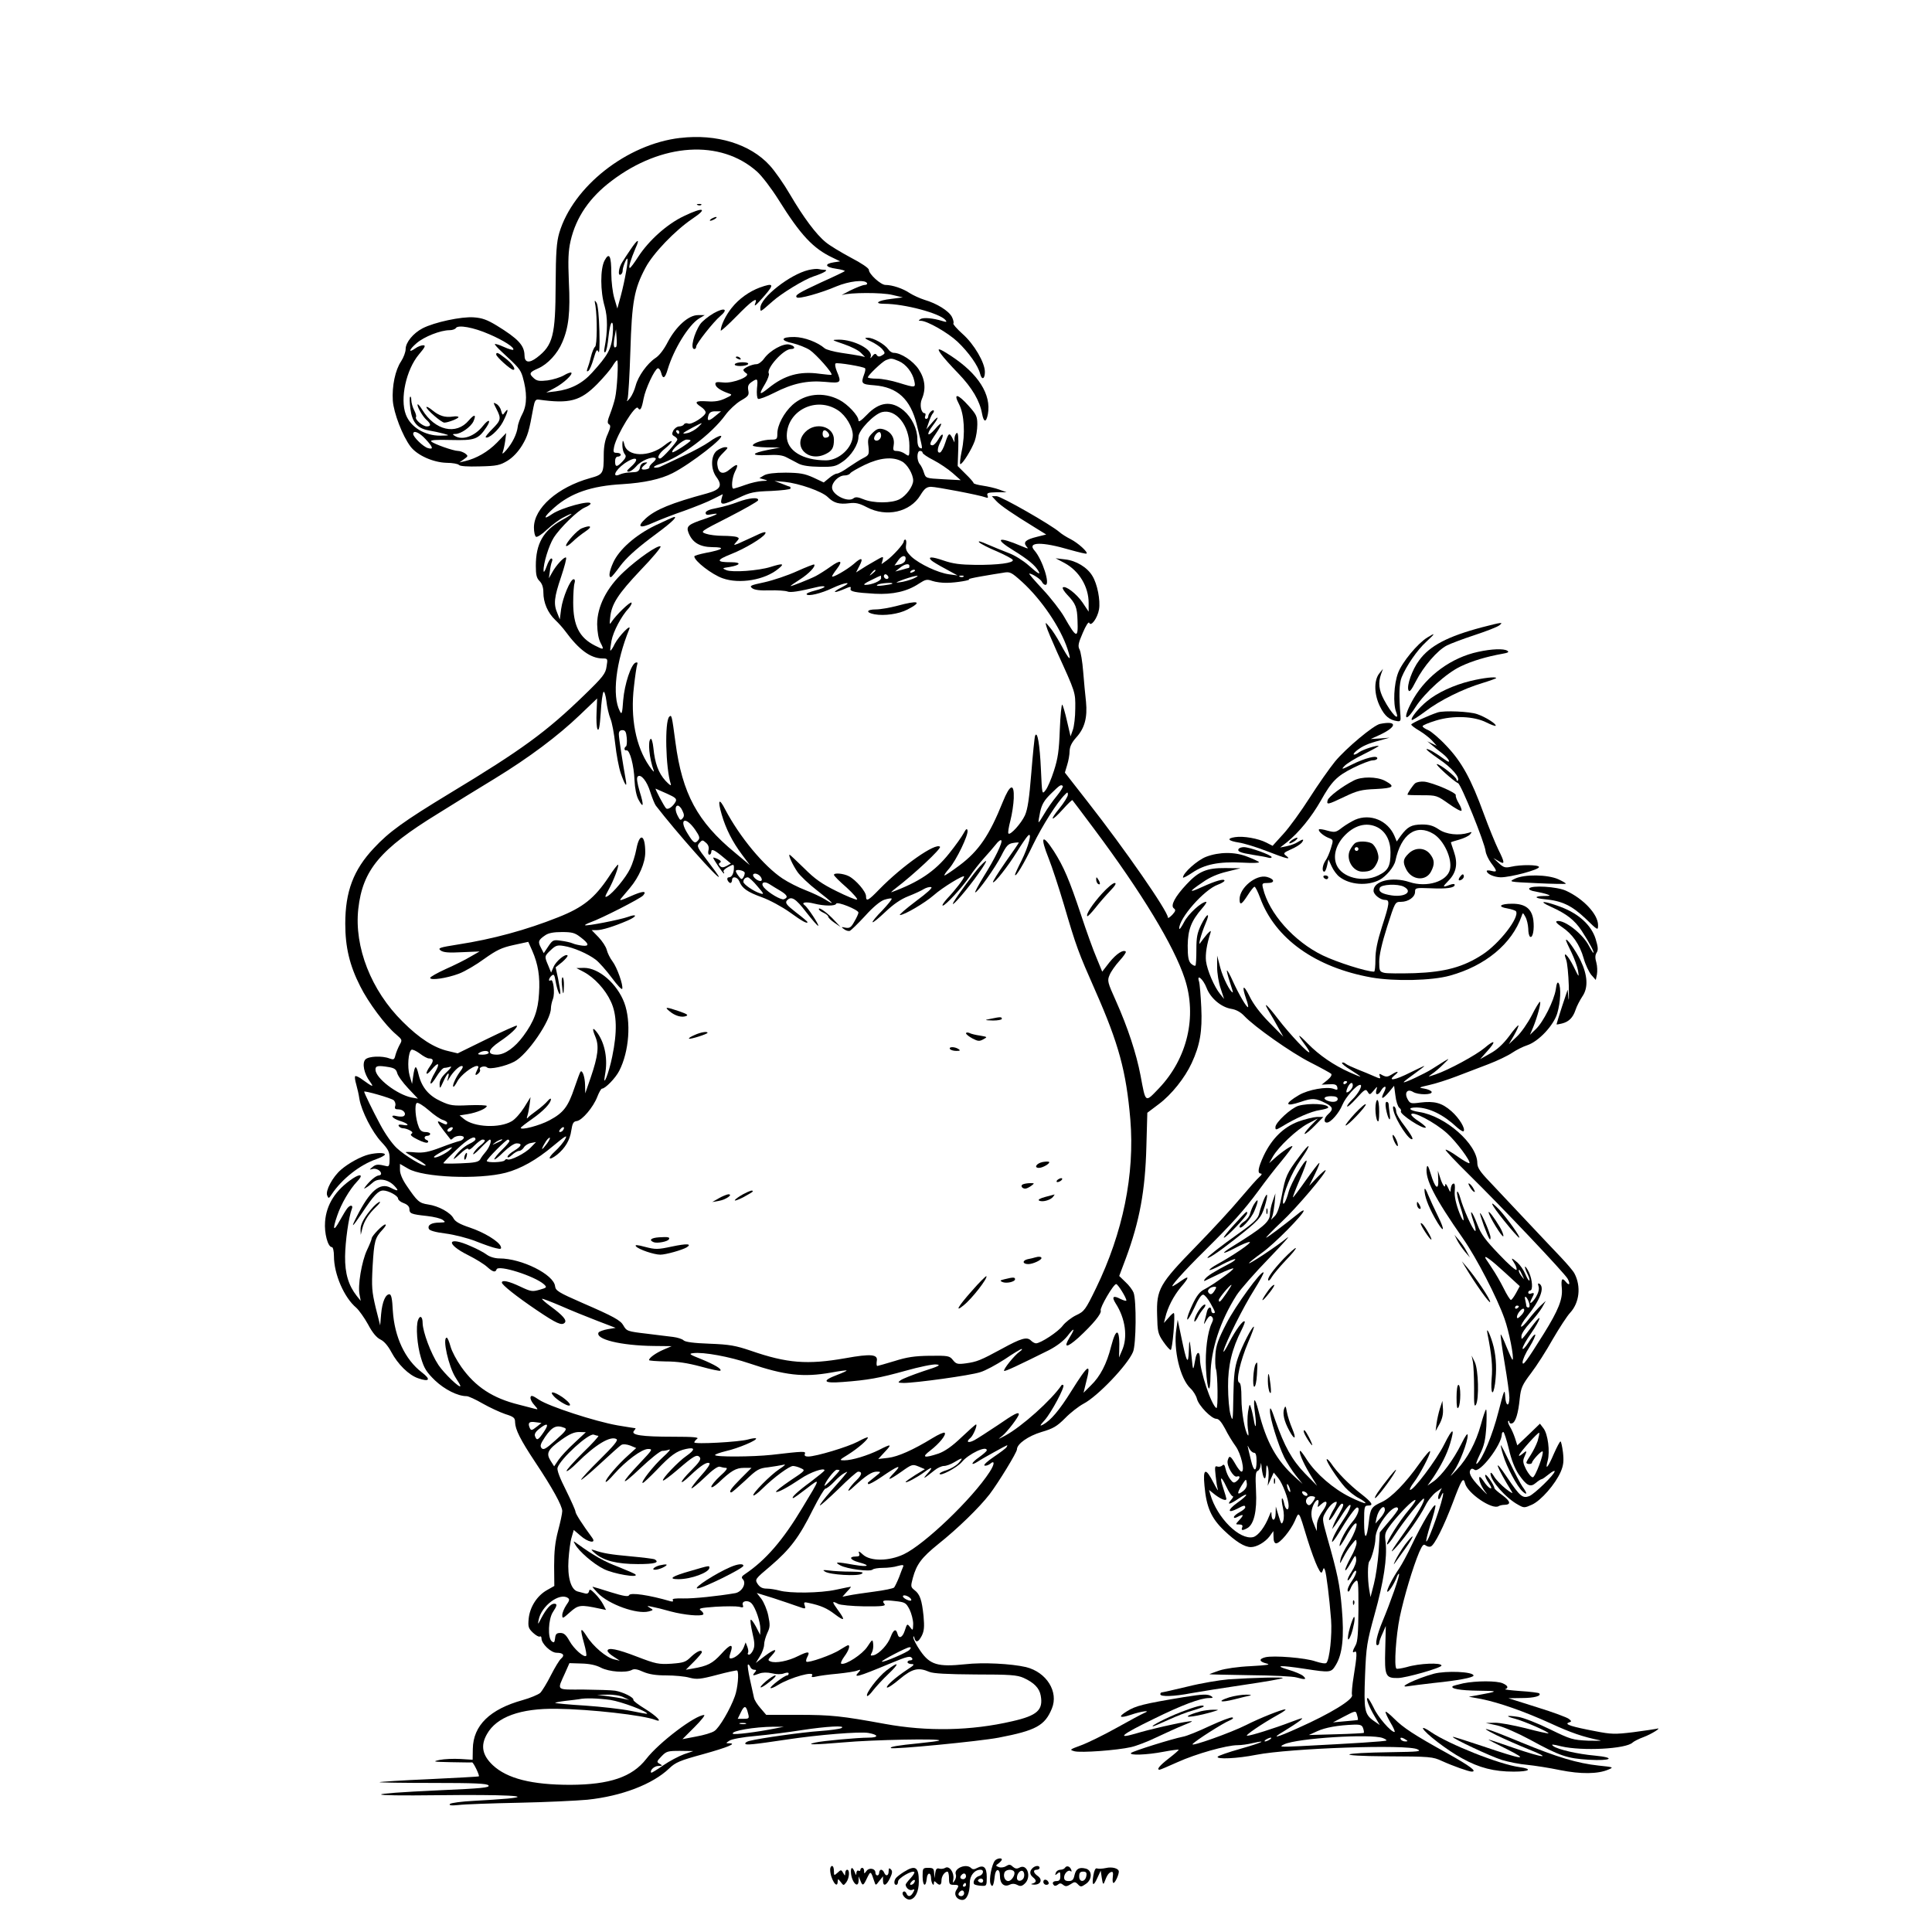 <?xml version="1.0" standalone="no"?>
<!DOCTYPE svg PUBLIC "-//W3C//DTD SVG 20010904//EN"
 "http://www.w3.org/TR/2001/REC-SVG-20010904/DTD/svg10.dtd">
<svg version="1.0" xmlns="http://www.w3.org/2000/svg"
 width="1024pt" height="1024pt" viewBox="0 0 1024 1024"
 preserveAspectRatio="xMidYMid meet">
<g transform="translate(0,1024) scale(0.1,-0.1)"
fill="#000000" stroke="none">
<path d="M3605 9509 c-283 -33 -568 -258 -641 -504 -14 -49 -18 -101 -19 -275
-1 -268 -14 -320 -99 -385 -42 -32 -66 -27 -66 12 -1 53 -34 88 -148 158 -50
30 -76 40 -121 43 -65 5 -209 -26 -271 -58 -50 -26 -90 -75 -90 -110 0 -16
-11 -45 -24 -65 -31 -46 -49 -131 -44 -209 5 -65 51 -186 94 -243 35 -46 119
-84 191 -86 32 0 61 -6 65 -11 5 -7 46 -10 110 -8 92 2 108 6 148 30 29 18 56
47 77 81 30 50 37 74 60 201 7 37 12 44 28 42 164 -23 221 -8 311 83 34 35 70
77 80 94 10 17 21 31 25 31 8 0 0 -154 -11 -200 -4 -19 -16 -57 -26 -83 -15
-38 -16 -50 -6 -56 10 -6 8 -17 -7 -52 -14 -29 -21 -66 -21 -109 0 -100 -3
-105 -72 -124 -172 -48 -298 -159 -298 -262 0 -24 5 -46 11 -49 5 -4 32 13 58
38 27 25 67 55 90 66 59 31 51 18 -13 -17 -97 -55 -136 -124 -136 -241 0 -48
4 -65 20 -81 13 -13 20 -33 20 -60 0 -54 23 -108 63 -146 18 -17 41 -43 52
-58 74 -101 135 -145 198 -146 28 0 29 -1 22 -42 -5 -38 -18 -55 -118 -152
-201 -195 -331 -290 -712 -520 -247 -150 -323 -205 -404 -292 -108 -115 -151
-230 -151 -400 0 -124 23 -221 79 -331 42 -85 135 -210 191 -256 32 -28 33
-29 18 -55 -8 -15 -18 -39 -22 -54 -6 -25 -9 -26 -32 -18 -38 15 -110 12 -127
-5 -19 -19 -8 -76 24 -118 23 -32 15 -29 -39 10 -18 14 -36 22 -39 19 -4 -3
-1 -23 5 -43 6 -21 14 -56 17 -78 11 -64 68 -176 116 -227 38 -41 44 -53 44
-90 0 -33 -3 -42 -15 -39 -45 11 -57 11 -75 -4 -18 -15 -19 -16 -1 -11 19 6
46 -9 46 -25 0 -5 -6 -9 -12 -9 -15 -1 -45 -26 -68 -55 -13 -17 -13 -18 0 -10
8 4 25 17 37 28 28 25 80 17 113 -18 27 -29 21 -31 -20 -10 -56 29 -109 -15
-179 -153 -34 -66 -25 -60 28 19 61 92 86 119 112 119 28 0 79 -28 79 -43 0
-7 13 -18 30 -24 19 -7 30 -18 30 -31 0 -24 9 -28 93 -37 36 -4 74 -13 84 -21
16 -12 15 -13 -17 -14 -43 0 -65 -13 -57 -33 3 -9 33 -18 89 -25 46 -6 117
-24 160 -41 43 -17 91 -34 108 -37 25 -6 29 -4 24 10 -11 27 -87 74 -165 100
-51 17 -76 31 -85 48 -16 31 -79 66 -135 74 -47 7 -57 16 -114 100 -22 32 -35
63 -35 83 l0 32 43 -25 c79 -47 374 -59 517 -22 80 21 164 68 253 143 65 54
76 60 63 36 -8 -16 -33 -46 -55 -66 -43 -39 -33 -52 12 -17 42 34 68 77 75
128 6 38 11 48 29 50 29 4 88 74 109 129 9 23 20 43 25 43 17 0 71 55 91 94
53 103 64 261 27 361 -38 101 -135 185 -213 185 l-41 -1 38 -20 c57 -30 116
-94 145 -158 32 -68 34 -161 7 -291 -18 -90 -53 -176 -38 -95 15 79 0 162 -39
218 -27 37 -32 29 -12 -19 20 -48 14 -101 -25 -215 l-29 -84 -1 45 c-1 42 -14
80 -24 70 -3 -3 -17 -41 -32 -85 -34 -101 -58 -133 -133 -173 -52 -28 -152
-54 -152 -40 0 3 27 24 60 47 60 42 100 84 100 105 0 6 -8 2 -18 -10 -9 -11
-35 -34 -57 -50 -22 -16 -44 -33 -48 -39 -5 -6 -6 -1 -2 10 4 11 9 38 12 60
l5 40 -34 -55 c-19 -30 -48 -63 -66 -73 -65 -38 -199 -32 -253 12 l-23 19 44
7 c48 8 100 30 100 43 0 4 -42 6 -94 4 -84 -4 -100 -2 -149 21 -64 29 -101 73
-118 140 -13 55 -20 54 -29 -6 l-6 -42 -13 44 c-13 47 -7 126 10 137 5 3 25
-6 44 -20 18 -14 40 -26 48 -26 25 0 27 -12 7 -40 -29 -41 -24 -57 6 -21 38
46 49 38 19 -14 -15 -25 -25 -50 -23 -57 2 -6 16 10 31 35 16 26 34 47 42 47
7 0 22 3 32 6 10 4 1 -9 -19 -28 -27 -25 -38 -44 -38 -64 0 -27 2 -26 20 14
20 45 35 57 25 20 -6 -22 -5 -22 6 -3 20 34 52 65 66 65 10 0 7 -10 -10 -32
-24 -33 -43 -78 -33 -78 3 0 12 13 21 30 16 30 79 80 103 80 9 0 10 -5 2 -19
-14 -28 -13 -36 5 -21 8 7 12 16 9 21 -8 13 26 23 38 11 12 -12 97 6 144 31
69 36 194 218 194 283 0 12 5 35 11 50 11 31 2 107 -12 98 -15 -9 -10 12 5 25
12 10 15 4 21 -31 8 -46 24 -85 25 -59 0 8 -6 42 -12 74 l-13 60 35 28 c18 16
31 31 28 35 -11 11 -61 -30 -74 -61 l-13 -30 -15 37 c-21 49 -21 50 13 82 26
25 35 28 70 22 51 -8 127 -41 169 -73 18 -14 56 -57 85 -96 28 -38 53 -65 55
-58 6 19 -27 113 -52 146 -13 17 -26 44 -30 60 -4 17 -24 47 -44 68 l-36 37
27 0 c28 0 90 19 164 51 51 22 52 38 1 19 -42 -15 -221 -50 -227 -44 -2 2 11
9 30 16 55 19 265 126 278 142 22 26 -3 24 -68 -5 -49 -22 -61 -25 -50 -12 8
10 30 36 48 57 48 57 81 133 81 188 0 96 -30 107 -47 18 -6 -33 -21 -80 -33
-104 -23 -48 -91 -130 -120 -146 -16 -9 -15 -4 5 33 27 48 57 128 51 134 -2 2
-25 -27 -50 -66 -75 -112 -136 -161 -268 -213 -168 -67 -348 -116 -530 -144
-100 -16 -109 -19 -92 -32 14 -10 41 -13 112 -9 l94 4 -49 -28 c-26 -16 -85
-45 -130 -65 -46 -21 -83 -42 -83 -47 0 -15 88 -2 152 22 32 12 93 48 135 79
65 46 91 59 155 73 l78 17 21 -47 c31 -71 42 -137 36 -226 -5 -92 -27 -150
-83 -226 -45 -61 -98 -99 -140 -99 -55 0 -49 26 14 69 57 38 99 78 91 85 -2 2
-74 -30 -158 -71 l-155 -76 -50 12 c-75 17 -153 67 -242 156 -167 165 -257
396 -235 597 23 207 115 317 423 506 86 54 221 137 300 185 183 112 335 226
451 337 l92 88 -3 -73 c-2 -40 0 -81 5 -90 7 -12 12 13 17 86 3 57 10 107 15
112 4 4 11 -17 15 -48 3 -31 13 -73 21 -93 9 -20 20 -81 26 -136 6 -55 19
-124 29 -154 22 -63 35 -81 27 -37 -16 89 -37 223 -37 243 0 15 6 22 19 22 15
0 20 -9 23 -41 2 -22 0 -43 -4 -45 -12 -8 -10 -24 3 -21 17 3 39 -80 42 -158
2 -43 10 -83 21 -103 27 -51 30 -32 6 44 -13 45 -17 71 -10 78 16 16 49 -23
67 -83 10 -31 23 -63 29 -71 107 -139 334 -395 334 -377 0 4 -27 41 -60 84
-55 72 -58 78 -43 95 15 17 17 17 35 1 13 -11 17 -25 13 -40 -3 -13 -1 -23 5
-23 5 0 10 7 10 15 0 19 18 10 69 -33 l35 -29 -23 -13 c-17 -9 -26 -9 -34 -1
-9 9 -9 14 0 19 7 5 3 11 -13 19 -13 6 -24 9 -24 7 0 -7 52 -84 57 -84 2 0 2
4 -2 10 -3 5 8 16 25 25 28 15 30 15 30 -4 0 -30 -11 -51 -26 -51 -8 0 -11 -6
-8 -15 4 -8 10 -15 15 -15 5 0 9 7 9 15 0 23 29 18 39 -7 14 -36 42 -56 120
-84 41 -15 106 -50 148 -80 66 -48 93 -62 93 -51 0 2 -27 25 -61 51 -50 39
-58 50 -49 62 23 27 46 14 104 -62 32 -41 60 -73 63 -71 5 5 -56 98 -72 109
-21 15 6 20 49 9 56 -14 113 -14 118 -1 4 14 118 -32 118 -47 0 -6 -10 -28
-22 -48 -17 -31 -25 -36 -47 -32 -23 5 -24 4 -7 -8 10 -8 24 -11 30 -9 7 3 43
38 81 79 42 47 81 79 102 86 19 6 37 9 39 6 3 -3 -20 -31 -50 -63 -31 -31 -54
-59 -51 -62 3 -3 33 22 67 54 43 41 82 68 123 84 33 13 70 30 82 38 12 7 29
12 38 10 11 -2 -19 -29 -81 -75 -53 -40 -91 -73 -84 -73 23 0 132 64 179 105
46 41 161 111 161 99 0 -11 -49 -74 -89 -116 -19 -21 -30 -38 -24 -38 14 0
102 95 143 155 18 28 52 70 74 95 23 25 51 58 64 74 12 16 25 26 29 22 9 -9
-33 -96 -94 -193 -28 -46 -48 -83 -44 -83 13 0 108 134 139 196 26 52 36 62
62 66 16 3 30 3 30 2 0 -2 -32 -49 -71 -104 -39 -56 -69 -104 -66 -106 7 -8
80 85 127 161 24 39 50 77 58 85 25 26 4 -56 -34 -132 -19 -37 -34 -70 -34
-74 0 -20 48 59 95 158 49 101 128 226 170 267 13 14 15 13 15 -1 0 -10 -20
-42 -45 -73 -57 -69 -42 -72 19 -4 26 29 48 50 50 48 2 -2 54 -71 116 -154
251 -336 422 -618 479 -791 67 -202 14 -424 -136 -582 -75 -78 -70 -81 -98 68
-22 115 -67 253 -130 394 -45 100 -47 108 -34 138 7 18 31 52 53 76 21 23 36
45 33 48 -13 13 -50 -11 -87 -57 l-38 -49 -30 73 c-17 39 -54 142 -82 227 -63
189 -92 256 -144 338 -63 97 -75 80 -27 -40 16 -40 52 -149 80 -243 66 -225
76 -251 166 -455 125 -283 164 -428 186 -683 24 -291 -39 -601 -182 -895 -56
-115 -62 -123 -105 -143 -25 -12 -57 -37 -71 -55 -24 -33 -118 -94 -142 -94
-7 0 -19 7 -27 15 -21 21 -52 12 -154 -44 -114 -62 -133 -69 -190 -77 -44 -6
-52 -4 -69 17 -18 23 -25 24 -123 23 -80 -1 -121 -7 -187 -28 -47 -14 -88 -26
-91 -26 -4 0 -5 11 -3 25 8 37 -29 41 -167 16 -200 -35 -308 -27 -501 40 -80
27 -112 33 -218 37 -84 3 -129 9 -138 18 -7 7 -32 15 -56 18 -23 3 -85 10
-138 17 -104 12 -108 14 -125 44 -15 27 -51 47 -217 119 -128 56 -142 65 -145
89 -7 62 -177 147 -295 147 -23 0 -51 8 -67 20 -16 12 -54 32 -85 45 -125 56
-136 13 -13 -48 40 -20 85 -48 100 -62 30 -27 44 -31 50 -13 9 26 201 -35 251
-79 17 -16 16 -18 -23 -29 -39 -11 -46 -10 -103 17 -61 29 -97 36 -97 21 0
-12 78 -74 183 -145 108 -73 134 -84 150 -68 13 13 -9 39 -76 88 -26 19 -46
37 -44 39 2 2 46 -15 98 -37 52 -23 138 -58 193 -79 l99 -38 -42 -7 c-22 -4
-44 -12 -48 -17 -21 -36 117 -70 292 -72 l95 -1 -42 -18 c-42 -18 -78 -44 -78
-56 0 -3 39 -6 88 -7 62 0 115 -8 186 -27 54 -15 101 -25 104 -22 9 9 -30 32
-103 62 -61 24 -66 28 -41 31 55 7 194 -19 297 -54 189 -64 287 -75 434 -49
43 8 81 13 82 11 2 -2 -20 -12 -49 -23 -85 -32 -75 -46 28 -38 134 10 195 21
335 60 71 20 143 35 161 33 28 -2 16 -9 -69 -36 -56 -19 -110 -40 -120 -48
-16 -12 -15 -13 17 -14 63 0 354 40 405 57 28 8 86 40 131 69 44 30 84 54 89
54 5 0 0 -7 -12 -15 -27 -19 -87 -94 -81 -101 5 -4 75 29 238 110 42 22 76 48
98 75 36 48 43 43 11 -8 -34 -56 -16 -57 47 -1 77 71 124 128 118 144 -6 14
68 141 82 140 9 0 54 -72 54 -87 0 -4 -14 0 -31 8 -39 21 -48 12 -26 -23 52
-80 66 -181 33 -252 l-15 -35 1 30 c5 124 -15 137 -43 28 -23 -92 -58 -159
-107 -206 l-39 -39 13 53 c29 110 14 102 -77 -43 -64 -103 -110 -157 -151
-179 -19 -10 -17 -5 10 25 35 40 107 175 98 184 -3 3 -7 3 -9 1 -54 -80 -212
-221 -299 -268 -41 -22 -42 -22 -15 -1 25 20 87 101 87 114 0 15 -25 2 -112
-58 -51 -34 -108 -71 -125 -80 -33 -17 -45 -8 -19 13 15 13 39 71 29 71 -3 0
-38 -31 -78 -69 -49 -47 -87 -73 -120 -85 -78 -26 -93 -21 -44 16 48 37 86 84
76 94 -4 4 -33 -9 -64 -28 -103 -63 -184 -99 -236 -105 l-52 -6 34 37 c41 43
36 45 -30 11 -61 -30 -143 -55 -183 -55 -29 0 -29 1 20 31 52 33 104 78 104
90 0 4 -24 -6 -53 -22 -53 -28 -222 -79 -264 -79 -15 0 -21 5 -17 14 6 15 -4
15 -176 -5 -103 -11 -300 -12 -300 -1 0 4 26 13 58 21 63 14 168 58 159 67 -3
3 -22 0 -44 -6 -47 -13 -283 -26 -283 -15 0 4 7 13 15 19 12 8 -20 11 -127 11
-167 0 -226 9 -208 31 7 8 10 14 8 14 -3 0 -45 7 -94 15 -120 21 -365 101
-417 136 -34 23 -43 25 -45 13 -2 -9 7 -27 20 -41 21 -24 21 -25 3 -20 -11 3
-49 13 -85 22 -138 34 -230 94 -305 200 -24 34 -50 82 -57 108 -7 26 -16 47
-20 47 -25 0 10 -155 47 -212 14 -21 25 -40 25 -44 0 -16 -86 66 -116 111 -40
60 -83 175 -84 223 0 34 -14 43 -24 16 -13 -33 -5 -135 15 -200 17 -58 30 -77
75 -121 51 -48 120 -83 167 -83 10 0 49 -18 85 -39 37 -21 91 -46 120 -56 45
-14 52 -20 52 -43 1 -39 28 -93 107 -212 90 -135 143 -231 143 -259 0 -13 -10
-59 -22 -104 -16 -61 -21 -109 -21 -187 l1 -106 -39 -22 c-53 -30 -91 -90 -97
-152 -4 -43 -1 -51 23 -74 15 -14 31 -23 36 -20 5 3 9 -1 9 -10 0 -28 50 -76
80 -76 35 0 45 -13 24 -31 -9 -7 -33 -47 -54 -88 -21 -42 -47 -84 -57 -94 -11
-9 -53 -27 -93 -38 -173 -48 -262 -134 -264 -258 l-1 -58 -65 4 c-36 2 -85 0
-110 -5 -40 -9 -34 -10 60 -12 58 -1 108 -2 112 -1 7 1 41 -70 36 -74 -2 -2
-120 -8 -263 -15 -143 -6 -262 -14 -264 -16 -2 -2 124 -4 281 -4 227 0 288 -3
297 -13 9 -12 -36 -16 -262 -26 -408 -19 -410 -31 -2 -26 346 4 511 -4 365
-18 -36 -3 -117 -9 -180 -12 -63 -3 -119 -11 -125 -16 -7 -8 6 -10 45 -6 30 4
174 9 320 12 146 3 309 11 363 16 182 19 346 82 434 166 33 32 57 42 178 75
133 37 183 58 140 58 -19 0 -19 1 1 14 11 8 69 19 139 25 66 6 176 20 245 31
131 20 237 26 210 11 -8 -5 -60 -12 -115 -16 -89 -6 -312 -37 -372 -52 -13 -3
-23 -9 -23 -14 0 -10 39 -6 220 21 166 25 385 43 432 35 57 -10 56 -25 0 -25
-55 0 -244 -17 -281 -26 -57 -13 -3 -12 150 1 154 14 518 21 507 10 -2 -3 -51
-9 -109 -15 -110 -11 -154 -18 -147 -25 8 -9 473 36 571 55 198 38 245 64 282
154 37 89 -28 193 -137 220 -78 18 -228 26 -323 15 -144 -15 -186 -3 -237 71
-21 30 -37 62 -37 70 1 11 3 10 6 -3 7 -26 21 -21 39 14 12 25 14 46 9 103 -9
86 -19 116 -48 138 -20 16 -21 19 -9 64 20 73 46 108 135 180 103 82 217 193
272 264 47 62 145 222 145 238 0 29 60 71 130 92 62 18 82 30 125 73 28 29 72
63 98 77 75 39 233 205 262 274 17 39 19 274 3 315 -5 13 -24 39 -43 56 l-33
32 35 93 c73 197 103 359 109 594 l5 178 61 46 c67 50 138 139 174 217 44 95
57 169 51 295 -3 63 -8 125 -12 138 -14 43 22 13 40 -34 21 -55 77 -102 130
-111 26 -4 50 -17 69 -37 53 -57 250 -196 351 -247 55 -28 104 -55 110 -60 6
-6 -1 -18 -20 -34 l-30 -24 40 2 c30 2 40 -2 43 -16 3 -14 0 -16 -20 -8 -36
13 -133 -4 -183 -33 -80 -47 -75 -65 10 -36 61 21 78 20 133 -8 37 -19 40 -32
12 -57 -23 -21 -26 -45 -7 -45 20 0 64 50 82 94 17 41 75 106 94 106 16 0 -10
-48 -43 -79 -14 -14 -26 -29 -26 -35 1 -6 23 13 49 42 44 49 50 52 60 35 10
-17 12 -17 32 7 20 24 20 24 14 2 -8 -28 10 -29 25 -2 6 11 15 20 21 20 5 0 3
-14 -6 -30 -20 -40 -7 -38 27 2 l27 33 7 -52 c3 -29 13 -58 20 -64 8 -6 12
-15 9 -19 -9 -14 120 -99 132 -86 3 2 -14 17 -36 32 -23 14 -41 31 -41 36 0
25 125 -40 190 -99 48 -43 127 -149 118 -158 -2 -3 -31 13 -62 35 -32 23 -61
39 -64 36 -3 -3 54 -63 125 -133 171 -168 507 -522 522 -551 15 -28 9 -39 -9
-17 -21 26 -27 17 -22 -34 5 -57 -18 -115 -95 -239 -92 -147 -113 -176 -113
-152 0 12 16 49 37 81 20 33 33 62 30 65 -3 4 -20 -15 -36 -42 -17 -26 -31
-41 -31 -31 0 9 20 45 45 80 51 74 62 113 13 48 -68 -90 -64 -86 -64 -62 0 12
21 43 46 70 25 27 54 64 64 82 l19 34 -27 -25 c-15 -14 -44 -47 -64 -73 -20
-26 -38 -43 -40 -38 -2 6 12 30 31 53 71 87 96 155 66 174 -8 4 -9 0 -4 -15 4
-14 -1 -33 -15 -57 -23 -36 -40 -41 -21 -6 15 28 14 32 -4 26 -8 -4 -15 -1
-15 5 0 6 5 11 10 11 16 0 12 58 -6 96 -9 19 -19 33 -21 30 -2 -2 3 -18 12
-36 9 -18 14 -34 11 -37 -3 -3 -12 12 -21 33 -9 22 -28 49 -42 62 -33 28 -37
28 -17 -3 9 -13 14 -29 12 -35 -2 -7 -44 30 -93 82 -72 75 -95 106 -114 156
-30 79 -47 92 -21 17 11 -31 14 -53 8 -49 -14 9 -62 116 -78 174 -7 25 -15 39
-17 33 -3 -7 5 -42 17 -79 22 -64 23 -96 3 -51 -20 44 -34 98 -33 125 3 43 1
54 -10 47 -6 -3 -10 -16 -11 -28 -1 -19 -2 -18 -14 8 -8 17 -14 24 -15 16 0
-22 -14 -4 -27 37 l-12 37 2 -47 c3 -61 -17 -47 -40 31 -12 40 -18 50 -21 33
-10 -61 41 -160 194 -379 69 -99 179 -311 218 -422 24 -66 52 -209 43 -218 -2
-2 -16 29 -32 68 -15 38 -29 68 -31 66 -2 -2 7 -71 21 -153 14 -82 25 -163 25
-181 0 -52 -19 -48 -22 4 -3 45 -5 40 -36 -80 -31 -122 -84 -250 -114 -275 -8
-6 -1 15 15 48 24 49 30 76 35 152 2 51 2 90 -2 87 -4 -3 -16 -39 -27 -80 -26
-94 -71 -179 -127 -238 -40 -42 -41 -43 -16 -8 30 42 74 156 73 190 0 14 -12
-2 -34 -47 -42 -84 -103 -166 -146 -197 l-33 -23 31 44 c40 60 72 122 89 179
26 87 14 86 -31 -4 -41 -83 -170 -254 -182 -241 -3 2 6 20 20 38 33 43 87 147
87 165 0 9 -25 -20 -56 -63 -74 -105 -150 -182 -200 -205 -55 -25 -61 -34 -69
-105 -11 -99 -25 -100 -25 -1 0 80 2 87 20 87 33 0 23 16 -37 63 -61 47 -128
115 -158 161 -10 14 -20 24 -23 22 -7 -7 56 -103 97 -149 19 -21 52 -47 74
-58 21 -11 36 -23 34 -26 -3 -3 -41 12 -83 33 -87 43 -178 122 -226 195 -17
27 -33 49 -36 49 -12 0 14 -62 49 -120 l40 -65 -65 66 c-69 72 -108 143 -156
279 -22 66 -29 78 -29 53 -1 -39 43 -180 76 -248 14 -27 41 -70 61 -95 l36
-45 -39 35 c-99 89 -153 186 -194 349 -21 84 -31 77 -19 -12 9 -67 3 -92 -7
-31 -4 22 -10 50 -15 64 -6 22 -8 19 -15 -23 -4 -26 -4 -67 -1 -90 4 -23 4
-39 1 -35 -16 16 -35 121 -35 195 0 56 -4 83 -12 85 -19 7 6 115 47 212 19 44
33 82 31 84 -7 7 -65 -105 -85 -166 -17 -50 -22 -91 -24 -203 -2 -132 -3 -138
-15 -97 -7 24 -13 91 -13 149 -1 111 21 201 72 301 11 22 19 42 16 44 -8 9
-47 -44 -82 -111 -19 -38 -33 -59 -30 -45 11 45 105 233 162 323 30 48 53 90
50 93 -11 12 -149 -177 -197 -271 -43 -83 -55 -116 -58 -164 -2 -33 -1 -68 3
-78 9 -25 12 -212 2 -206 -27 16 -87 197 -87 260 0 45 -18 42 -25 -4 -11 -62
-12 -61 -19 12 -10 101 -13 108 -15 35 -3 -80 -12 -62 -40 74 l-19 91 -7 -49
c-17 -108 20 -264 75 -315 15 -14 30 -39 34 -55 9 -36 77 -106 103 -106 13 0
27 -17 46 -52 14 -29 40 -71 56 -93 29 -40 51 -135 31 -135 -5 0 -20 18 -32
40 -26 45 -33 49 -41 19 -7 -27 31 -92 49 -85 19 7 18 -9 -2 -25 -14 -11 -19
-9 -34 11 -10 13 -21 38 -24 54 -5 22 -9 27 -17 19 -6 -6 -18 -9 -27 -6 -13 5
-14 -2 -9 -48 3 -30 8 -63 12 -74 3 -11 -7 5 -22 34 -43 85 -58 80 -49 -14 10
-114 36 -172 104 -237 62 -59 108 -88 142 -88 31 0 75 26 99 57 l20 28 1 -32
c0 -21 5 -33 14 -33 20 0 76 67 99 119 23 53 19 59 67 -99 18 -58 42 -123 53
-145 17 -34 21 -37 27 -21 6 18 7 18 13 3 7 -20 23 -145 32 -262 6 -80 -8
-212 -25 -229 -5 -5 -29 -1 -57 8 -52 19 -224 33 -267 22 -35 -9 -33 -23 7
-33 24 -6 5 -9 -83 -14 -69 -3 -136 -13 -167 -23 -29 -10 -53 -19 -53 -20 0
-1 97 -3 215 -5 118 -1 229 -6 247 -12 46 -13 55 -11 36 7 -9 9 -45 24 -79 34
-79 23 -46 25 85 5 138 -21 141 -21 166 20 35 57 45 149 32 299 -11 129 -22
182 -78 379 -27 97 -27 99 -9 130 19 34 43 57 58 57 5 0 0 -15 -10 -33 -11
-17 -22 -40 -26 -50 -11 -30 11 -9 34 33 13 22 26 40 31 40 13 0 9 -12 -15
-55 -13 -22 -26 -49 -30 -60 l-7 -20 16 20 c8 11 29 43 46 70 18 28 33 44 36
37 2 -7 -11 -37 -30 -65 -43 -64 -68 -112 -68 -128 0 -7 15 12 34 43 46 77 89
138 99 138 18 0 4 -43 -26 -77 -32 -38 -67 -103 -67 -126 0 -7 14 13 31 43 16
30 37 62 46 70 29 27 7 -44 -31 -102 -19 -29 -38 -66 -41 -83 -5 -27 -4 -26
15 10 11 22 31 54 45 70 23 29 24 29 25 7 0 -12 -13 -46 -30 -75 -16 -30 -30
-60 -30 -68 0 -8 13 8 28 35 25 45 27 47 30 23 2 -15 -8 -42 -24 -67 -15 -22
-24 -43 -21 -46 3 -3 13 9 23 28 10 19 19 28 22 20 2 -7 -8 -31 -23 -52 -15
-21 -25 -45 -22 -52 3 -8 9 -3 15 12 5 14 17 32 26 39 15 12 16 -1 16 -150 -1
-123 -4 -170 -15 -189 -17 -30 -19 -44 -5 -35 14 8 12 -23 -5 -128 -8 -48 -12
-94 -9 -101 9 -23 -115 -99 -286 -175 -117 -53 -147 -59 -75 -17 33 20 71 45
85 56 22 18 17 17 -45 -6 -94 -36 -216 -74 -235 -74 -15 0 77 63 165 112 28
15 44 28 37 28 -18 0 -134 -46 -207 -83 -81 -41 -298 -118 -284 -101 15 18
161 111 196 125 16 7 23 13 15 16 -7 3 -61 -18 -120 -45 -59 -28 -123 -54
-142 -57 -60 -12 -264 -76 -275 -86 -14 -14 83 -11 171 6 43 8 79 13 81 11 2
-2 -21 -22 -52 -46 -49 -38 -67 -60 -49 -60 4 0 46 18 95 40 97 44 260 90 318
90 20 0 56 5 80 11 85 19 49 2 -64 -30 -64 -18 -118 -37 -121 -42 -9 -15 104
-10 204 10 179 35 803 57 855 29 23 -11 6 -13 -136 -15 -284 -4 -306 -20 -29
-22 234 -1 245 -2 295 -25 57 -26 142 -56 157 -56 31 0 -6 28 -127 96 -179 99
-235 136 -284 185 -22 22 -43 39 -45 36 -3 -2 9 -28 25 -56 17 -28 27 -51 22
-51 -19 0 -88 79 -110 128 -14 28 -28 52 -32 52 -11 0 6 -45 38 -99 l26 -44
-32 22 c-49 35 -53 57 -46 241 6 154 10 176 51 325 48 171 67 300 58 380 -6
47 -4 53 32 100 49 62 112 125 125 125 6 0 -9 -24 -34 -53 -50 -59 -123 -175
-115 -183 3 -2 21 19 39 48 45 70 149 201 156 195 8 -9 -34 -82 -100 -174 -77
-108 -90 -131 -42 -78 49 55 121 157 150 215 13 27 39 58 56 71 l31 22 -11
-22 c-7 -12 -10 -27 -8 -34 3 -7 9 -1 15 13 6 14 11 21 11 15 2 -30 -77 -255
-89 -255 -4 0 6 39 21 88 16 48 28 94 27 102 -4 18 -71 -95 -126 -210 -22 -47
-52 -102 -66 -123 -34 -49 -69 -118 -63 -123 6 -6 35 39 48 72 5 15 12 25 14
22 6 -5 -45 -150 -88 -253 -29 -70 -41 -125 -27 -125 6 0 10 6 10 13 0 6 8 29
18 50 l17 39 -3 -124 c-4 -141 1 -153 67 -152 41 0 231 54 231 66 0 17 -118
12 -184 -8 -27 -7 -52 -11 -55 -8 -13 13 -2 175 18 273 23 109 69 263 103 344
17 38 23 45 34 36 8 -6 20 -9 27 -6 20 7 70 108 117 232 46 123 56 139 65 103
13 -53 144 -142 178 -121 6 4 21 7 32 7 35 1 31 19 -12 51 -23 16 -42 33 -42
37 -2 17 -45 80 -49 70 -2 -7 7 -26 19 -43 14 -21 17 -30 8 -27 -8 2 -24 19
-36 38 -15 22 -23 27 -23 16 0 -20 15 -52 39 -82 9 -11 -8 4 -36 34 -49 51
-63 79 -46 95 3 4 12 2 18 -3 26 -22 144 131 145 188 0 6 3 12 8 12 4 0 17
-40 29 -89 13 -58 32 -105 52 -135 42 -61 62 -71 91 -46 13 11 27 20 31 20 4
0 21 12 38 26 17 14 31 21 31 16 0 -17 -107 -121 -135 -132 -35 -13 -49 -1
-116 98 -80 120 -61 62 26 -78 5 -8 -10 0 -34 19 -24 19 -52 48 -62 65 -11 19
-19 25 -19 15 0 -37 82 -130 147 -165 30 -17 33 -17 73 1 48 22 123 108 152
174 15 35 17 57 12 103 -4 32 -10 58 -13 58 -4 0 -19 -29 -35 -65 -32 -75 -48
-92 -33 -37 13 49 1 141 -22 171 l-19 25 -60 -58 -60 -57 -12 38 c-7 21 -19
49 -27 61 -8 13 -12 26 -9 30 3 3 6 0 6 -6 0 -6 7 -9 15 -6 18 7 32 52 40 132
6 56 13 72 60 134 29 38 81 119 115 180 35 60 76 123 92 140 49 53 59 139 23
208 -7 14 -40 52 -72 86 -32 33 -116 123 -188 199 -71 76 -158 168 -192 204
-49 51 -63 73 -63 96 0 101 -169 250 -308 271 -54 8 -65 24 -15 24 68 -1 144
-38 216 -106 16 -14 31 -23 34 -20 12 12 -22 69 -64 106 -51 45 -90 55 -166
46 -50 -7 -54 -5 -67 19 -18 34 0 56 30 37 27 -16 103 -16 98 1 -3 6 -20 14
-39 17 -32 5 -31 6 26 19 33 7 98 28 145 46 47 18 123 47 170 65 47 18 103 45
125 60 22 15 58 33 80 40 60 20 140 105 159 170 17 58 21 137 7 159 -6 9 -11
-2 -15 -33 -9 -59 -66 -173 -106 -211 l-31 -30 17 40 c22 53 44 135 36 135 -4
0 -24 -33 -44 -73 -21 -40 -56 -91 -79 -112 l-42 -40 28 48 c15 26 25 50 23
52 -2 3 -25 -23 -50 -58 -32 -42 -63 -71 -100 -91 l-53 -30 38 43 c49 54 41
64 -14 17 -45 -38 -192 -118 -261 -141 -42 -14 -42 -14 -18 3 14 9 41 32 60
51 34 33 34 33 5 16 -16 -10 -46 -29 -65 -41 -37 -24 -150 -77 -150 -70 0 3
26 23 57 45 32 23 55 41 52 41 -3 0 -36 -16 -75 -35 -79 -40 -122 -48 -83 -15
29 23 18 26 -16 4 -19 -12 -28 -13 -46 -4 -19 11 -21 10 -16 -4 6 -15 3 -15
-31 0 -20 9 -59 25 -87 36 -27 11 -56 24 -63 30 -7 6 -15 8 -19 5 -3 -4 18
-21 46 -38 28 -18 51 -33 51 -35 0 -2 -25 8 -56 22 -85 38 -161 90 -222 152
-55 57 -60 55 -16 -5 13 -17 24 -35 24 -39 0 -16 -104 94 -166 175 -62 81 -83
98 -46 36 10 -16 31 -52 46 -80 l28 -50 -75 76 c-49 50 -85 98 -105 140 -32
65 -42 56 -17 -16 8 -21 12 -41 10 -43 -6 -6 -49 68 -80 136 -15 34 -30 61
-32 58 -2 -2 5 -29 15 -60 10 -31 18 -56 16 -56 -13 0 -52 77 -66 130 l-17 65
0 -60 c0 -33 8 -84 19 -115 l18 -55 -20 25 c-32 38 -70 128 -76 176 -4 38 4
89 24 150 4 14 0 12 -18 -7 -12 -14 -28 -35 -35 -45 -16 -27 2 43 27 102 27
62 7 55 -24 -8 -21 -44 -25 -67 -25 -131 0 -44 -2 -82 -5 -85 -4 -3 -14 2 -24
11 -13 14 -17 35 -17 95 1 85 19 131 76 197 17 19 27 35 22 35 -25 0 -95 -64
-117 -107 -14 -27 -25 -42 -26 -35 -2 54 132 207 205 233 19 7 35 17 35 21 0
13 -48 -1 -118 -33 -74 -34 -74 -27 3 25 36 26 81 45 128 56 l72 18 -80 1
c-99 1 -142 -17 -206 -86 -62 -66 -86 -113 -68 -127 12 -9 10 -15 -8 -35 -13
-13 -23 -20 -23 -14 0 33 -229 363 -425 613 l-121 155 12 40 c7 22 13 55 13
74 1 24 11 45 35 72 45 49 60 106 52 189 -4 36 -11 108 -15 160 -4 53 -13 105
-19 117 -10 18 -7 34 17 89 16 38 31 61 34 53 9 -23 44 25 52 71 8 48 -9 135
-35 177 -27 46 -87 82 -145 88 l-50 6 47 -25 c78 -42 128 -126 128 -212 l0
-46 -32 48 c-32 47 -92 93 -105 80 -4 -3 7 -21 24 -39 44 -46 52 -66 54 -135
4 -99 -5 -97 -71 19 -19 33 -70 99 -113 145 -43 46 -76 84 -72 84 16 0 63 -31
68 -45 4 -8 12 -15 18 -15 27 0 -16 134 -58 182 -41 46 38 48 187 4 47 -13 87
-23 89 -20 8 8 -45 56 -84 76 -22 11 -49 28 -60 38 -45 39 -309 190 -333 190
l-25 0 23 -25 c23 -25 88 -69 202 -139 l63 -39 -48 -12 c-61 -15 -75 -28 -57
-51 13 -14 11 -14 -25 1 -126 54 -149 42 -44 -22 78 -48 115 -79 133 -110 13
-23 -2 -14 -53 31 -27 24 -73 53 -103 64 -29 11 -80 32 -113 46 -38 17 -54 21
-45 11 9 -8 51 -30 95 -48 43 -19 81 -39 83 -45 5 -16 -79 -27 -198 -26 -81 1
-120 6 -169 23 -61 21 -86 22 -65 1 6 -6 39 -26 75 -45 l64 -35 -45 6 c-59 8
-156 54 -199 93 -26 26 -32 38 -29 61 3 17 1 30 -4 30 -4 0 -8 -4 -8 -10 0
-13 -57 -76 -90 -100 l-28 -20 6 22 c5 21 4 21 -44 -7 -27 -15 -60 -35 -73
-44 l-24 -15 17 33 c24 45 13 50 -29 12 -36 -31 -115 -76 -115 -66 0 4 11 21
25 39 35 46 20 51 -34 12 -25 -18 -60 -40 -77 -49 -33 -17 -134 -57 -134 -53
0 2 22 17 50 35 47 30 85 70 75 79 -2 2 -43 -14 -92 -36 -48 -22 -126 -48
-171 -58 -75 -16 -82 -19 -65 -32 12 -9 42 -13 93 -11 41 1 83 -2 93 -6 17 -7
60 0 160 24 20 5 37 5 37 1 0 -4 -22 -13 -50 -20 -27 -7 -48 -15 -45 -20 7
-12 76 4 137 33 68 32 112 36 51 5 -52 -26 -50 -35 2 -14 45 19 46 19 43 5 -4
-14 24 -20 129 -26 95 -5 171 12 234 54 34 22 42 24 70 14 18 -6 53 -11 78
-10 47 0 134 15 116 19 -5 1 24 8 65 15 41 7 93 16 115 19 38 7 43 5 102 -48
103 -94 203 -241 241 -356 24 -73 11 -63 -39 30 -16 30 -41 69 -55 85 -24 29
-25 29 -18 5 3 -14 29 -74 56 -135 99 -217 98 -214 97 -300 0 -44 -6 -95 -13
-114 l-12 -34 -19 82 c-10 45 -22 84 -25 86 -4 3 -10 -57 -13 -133 -4 -111
-10 -152 -31 -217 -14 -44 -34 -91 -45 -104 -18 -23 -18 -22 -24 110 -6 134
-19 209 -31 179 -3 -8 -12 -97 -20 -197 -11 -135 -19 -192 -34 -225 -20 -43
-77 -106 -87 -96 -4 3 1 34 10 68 9 35 17 88 18 119 3 83 -20 75 -58 -19 -71
-177 -127 -260 -230 -337 -39 -29 -74 -53 -79 -53 -4 0 7 17 25 37 38 44 102
177 97 201 -3 13 -8 9 -21 -15 -9 -17 -43 -65 -76 -106 -76 -96 -162 -153
-306 -206 -5 -2 4 7 21 20 97 74 245 212 236 221 -23 23 -199 -100 -322 -226
-59 -61 -70 -66 -70 -36 0 24 -53 86 -91 106 -30 15 -79 19 -79 7 0 -5 30 -35
67 -67 36 -33 61 -62 55 -64 -6 -2 -55 18 -109 45 -77 38 -113 63 -171 121
-40 39 -75 72 -77 72 -9 0 17 -56 42 -92 14 -20 61 -65 104 -98 85 -66 101
-84 42 -47 -21 13 -68 35 -104 49 -37 14 -92 42 -122 62 -99 66 -226 219 -303
365 -33 65 -42 53 -19 -26 22 -76 57 -145 108 -213 l41 -55 -79 66 c-198 163
-279 312 -315 584 -19 142 -20 149 -33 136 -25 -25 -19 -274 8 -356 4 -13 -5
-7 -28 17 -37 41 -56 92 -64 174 -3 30 -10 51 -14 48 -17 -10 -8 -103 16 -169
4 -11 -7 0 -24 25 -71 103 -101 255 -81 421 6 56 14 108 17 116 4 11 1 14 -8
11 -24 -8 -59 -114 -66 -199 -5 -72 -8 -79 -18 -58 -42 81 -21 260 50 434 14
35 -55 -36 -77 -78 -10 -22 -21 -37 -23 -35 -2 1 1 25 6 52 9 48 52 131 92
173 11 13 17 26 14 29 -7 7 -82 -66 -105 -101 -11 -18 -12 -15 -8 22 7 72 42
125 161 251 64 66 111 123 106 126 -14 9 -120 -65 -194 -134 -92 -85 -142
-185 -142 -279 1 -43 7 -77 18 -98 20 -38 18 -39 -31 -14 -82 42 -114 106
-114 227 0 45 3 91 7 103 4 13 2 21 -5 21 -17 0 -58 -98 -66 -158 l-7 -55 -13
33 c-21 48 -17 84 20 193 18 54 30 99 26 102 -9 6 -53 -41 -74 -80 l-17 -30 5
35 c2 19 7 43 11 53 4 9 3 17 -3 17 -6 0 -17 -19 -25 -42 -9 -26 -16 -35 -16
-23 -2 37 28 134 53 174 34 54 128 145 165 161 17 7 31 16 31 21 0 20 -154
-22 -203 -55 -52 -36 -46 -16 11 34 87 77 197 115 361 124 114 7 202 26 265
58 97 49 288 198 255 198 -9 0 -36 -14 -60 -32 -24 -17 -86 -51 -139 -75 -52
-25 -105 -49 -117 -55 -11 -6 -27 -8 -35 -6 -7 3 5 11 27 18 114 37 275 158
350 261 19 26 55 60 80 75 42 24 46 30 41 55 -4 22 0 32 17 44 32 22 35 20 29
-34 -2 -27 0 -51 6 -55 5 -3 44 11 85 32 98 50 175 67 272 58 84 -8 86 -5 60
57 -8 20 -11 38 -6 41 9 6 148 -17 156 -26 3 -3 1 -17 -5 -32 -18 -49 -14 -53
54 -58 123 -10 191 -73 225 -208 33 -136 33 -130 17 -124 -9 4 -14 20 -14 49
0 52 -30 113 -72 149 -65 54 -129 47 -195 -22 -31 -32 -45 -41 -45 -30 0 25
-57 86 -102 109 -85 44 -181 33 -248 -27 -45 -41 -80 -107 -80 -152 0 -30 -3
-32 -34 -32 -39 0 -96 -18 -96 -31 0 -5 33 -9 73 -10 l72 -1 -63 -12 c-92 -18
-95 -32 -7 -28 54 3 82 0 104 -12 17 -9 45 -23 63 -33 21 -11 58 -16 113 -17
73 -1 85 2 121 27 46 31 84 92 84 132 0 34 82 120 125 131 73 18 145 -70 145
-179 0 -58 0 -58 -22 -43 -12 9 -32 16 -45 16 -19 0 -21 4 -16 33 6 39 -18 73
-59 83 -21 5 -33 0 -54 -21 -23 -23 -26 -33 -21 -71 4 -42 3 -46 -26 -61 -17
-8 -52 -31 -79 -49 -26 -19 -54 -34 -62 -34 -8 0 -27 -11 -42 -24 l-28 -23
-55 26 c-47 21 -71 25 -146 26 -61 0 -98 -5 -115 -14 l-25 -15 25 -7 c22 -6
21 -7 -10 -8 -19 -1 -60 -10 -90 -21 -30 -11 -58 -19 -62 -20 -14 0 -8 60 8
91 21 41 13 45 -26 13 -38 -33 -63 -24 -68 23 -2 23 5 37 29 61 29 29 31 32
12 32 -11 0 -31 -9 -44 -19 -32 -26 -33 -97 -2 -139 34 -46 22 -67 -50 -87
-189 -51 -274 -86 -326 -134 -48 -45 -30 -54 42 -21 34 15 108 44 164 63 55
20 124 47 152 62 l52 26 -7 -26 c-8 -34 7 -33 92 7 61 29 81 33 172 36 56 3
102 8 102 13 0 5 -1 9 -2 9 -2 0 -21 7 -43 16 l-40 15 55 -5 c76 -8 197 -50
228 -81 31 -31 60 -39 114 -32 32 4 52 0 92 -21 104 -55 230 -26 284 63 22 36
33 44 56 45 29 0 259 -44 290 -56 12 -5 15 -2 10 10 -5 13 2 16 47 17 l54 0
-38 14 c-21 8 -61 17 -88 21 -27 4 -49 10 -49 14 0 4 -19 26 -42 48 l-42 42 3
91 c2 63 -1 89 -8 84 -6 -3 -11 -16 -12 -28 l0 -22 -11 23 c-16 31 -21 28 -38
-25 -8 -26 -21 -49 -27 -51 -18 -5 -16 23 3 59 21 41 9 50 -13 10 -10 -17 -24
-31 -30 -31 -19 0 -16 13 17 61 40 59 37 73 -5 24 -40 -46 -48 -29 -10 21 35
46 31 56 -5 14 l-30 -35 12 35 c6 19 15 39 19 45 15 16 10 28 -6 15 -8 -7 -15
-19 -15 -26 0 -8 -5 -14 -11 -14 -6 0 -9 7 -5 15 3 8 2 15 -3 15 -19 0 -28 45
-15 75 23 53 17 107 -17 158 -29 44 -94 87 -132 87 -9 0 -22 8 -29 19 -19 27
-79 61 -108 61 -21 0 -19 -3 15 -19 22 -10 49 -28 60 -40 16 -19 17 -24 5 -31
-19 -13 -27 -12 -35 1 -5 6 -12 4 -21 -8 -10 -13 -13 -14 -9 -3 13 37 -89 90
-169 90 -41 -1 -40 -1 27 -24 38 -13 78 -33 90 -46 l22 -22 -26 6 c-14 3 -59
10 -100 16 -40 6 -80 17 -88 24 -38 33 -108 59 -160 60 -73 1 -78 -19 -9 -33
29 -7 70 -23 90 -36 34 -23 123 -123 115 -131 -1 -2 -30 1 -62 5 -107 15 -187
-7 -272 -76 -50 -40 -53 -36 -17 24 14 24 22 48 19 53 -16 26 78 130 116 130
28 0 23 17 -7 24 -32 8 -103 -31 -134 -74 -12 -17 -30 -30 -40 -30 -24 0 -70
-21 -70 -31 0 -4 7 -12 15 -17 29 -15 -69 -55 -121 -49 -38 4 -44 2 -42 -11 3
-16 30 -33 73 -48 17 -5 15 -9 -20 -25 -29 -14 -56 -19 -97 -16 -63 4 -71 -4
-33 -29 14 -9 25 -22 25 -30 0 -19 -74 -66 -92 -59 -9 4 -19 2 -23 -4 -3 -6
-15 -11 -25 -11 -11 0 -24 -10 -31 -21 -9 -18 -8 -24 5 -31 9 -5 16 -13 16
-17 0 -12 -80 -101 -91 -101 -20 0 -7 27 26 53 19 15 35 32 35 38 0 5 -17 -4
-38 -21 -81 -65 -199 -62 -213 5 -4 17 -8 23 -9 15 -4 -25 1 -54 12 -68 8 -9
5 -19 -12 -37 -30 -32 -40 -32 -40 0 0 16 6 25 15 25 8 0 15 5 15 10 0 6 -9
10 -21 10 -18 0 -20 4 -14 33 14 64 113 226 126 205 12 -19 20 -5 30 49 10 53
58 155 75 161 7 1 14 -9 18 -23 9 -37 21 -31 35 18 32 107 111 235 166 269
l30 18 -36 0 c-50 0 -116 -60 -160 -143 -20 -39 -45 -72 -66 -85 -43 -29 -91
-96 -104 -146 -6 -23 -19 -52 -30 -66 -17 -20 -19 -21 -13 -5 4 11 11 126 15
255 8 262 20 328 80 441 40 76 156 197 249 260 84 56 59 64 -45 14 -89 -42
-186 -129 -242 -215 -21 -33 -41 -60 -45 -60 -9 0 5 45 30 104 25 54 13 52
-26 -6 -15 -22 -35 -52 -44 -67 -19 -28 -25 -76 -8 -66 6 3 10 12 10 20 0 19
20 69 25 64 6 -7 -13 -115 -34 -194 l-19 -70 -16 54 c-9 30 -16 89 -16 130 0
96 -11 117 -36 70 -23 -44 -23 -163 1 -244 16 -57 16 -130 -1 -219 -4 -18 -2
-26 4 -22 6 3 13 40 17 81 4 41 12 75 18 75 6 0 8 -24 4 -67 -7 -73 -26 -107
-109 -198 -52 -58 -114 -89 -193 -99 l-50 -6 45 24 c47 25 97 72 88 81 -3 3
-21 -3 -39 -14 -19 -11 -58 -23 -87 -27 -43 -5 -56 -3 -72 11 -28 25 -25 32
23 53 50 22 102 78 127 138 34 78 43 159 35 319 -5 120 -3 164 9 218 29 126
101 231 218 319 265 201 577 221 770 49 26 -23 77 -90 114 -149 118 -189 184
-259 288 -308 l39 -19 -33 -5 c-53 -8 -47 -26 11 -34 28 -4 49 -10 46 -13 -3
-3 -59 -30 -124 -59 -121 -56 -142 -69 -130 -80 9 -10 128 23 209 58 67 28
151 38 163 18 3 -5 -2 -10 -12 -10 -10 0 -45 -14 -78 -30 -33 -17 -51 -27 -40
-23 39 13 209 14 265 0 l55 -13 -62 -8 c-71 -8 -95 -26 -35 -26 105 0 293 -50
323 -86 9 -11 6 -12 -17 -5 -48 15 -100 20 -115 10 -12 -7 -12 -9 1 -9 34 0
144 -63 195 -111 59 -56 110 -128 120 -171 9 -34 25 -27 25 11 0 49 -57 147
-118 201 -30 27 -53 53 -49 56 3 4 0 19 -8 35 -17 32 -80 71 -145 90 -25 8
-60 24 -79 36 -35 24 -92 43 -128 43 -25 0 -88 58 -88 80 0 9 -40 36 -96 65
-52 28 -112 64 -132 81 -52 42 -119 133 -189 252 -33 57 -82 127 -109 156
-103 113 -282 168 -474 145z m-1013 -1040 c77 -33 138 -72 128 -83 -3 -2 -25
4 -49 15 -24 11 -46 18 -48 15 -2 -2 15 -21 38 -42 88 -81 97 -92 109 -130 24
-83 24 -147 0 -195 -13 -24 -25 -57 -26 -72 -5 -38 -28 -85 -60 -122 -18 -21
-24 -24 -19 -10 4 11 10 38 13 60 l5 40 -49 -51 c-48 -49 -109 -84 -169 -98
l-30 -7 24 17 c23 16 23 18 6 31 -11 7 -27 13 -37 13 -25 0 -129 37 -142 50
-8 8 23 10 104 8 128 -3 145 3 189 69 26 40 11 44 -19 6 -44 -56 -110 -79
-150 -53 -13 8 -12 10 4 10 29 0 81 37 95 66 17 38 6 41 -24 6 -67 -80 -179
-54 -247 56 -11 18 -22 31 -24 29 -7 -7 25 -63 46 -82 25 -22 26 -35 2 -35
-21 0 -65 37 -57 50 3 4 -2 21 -10 36 -8 16 -15 40 -15 53 0 13 -3 22 -6 18
-4 -3 -3 -31 1 -62 9 -72 36 -105 96 -116 24 -4 60 -12 79 -17 35 -10 35 -10
-15 -11 -83 -1 -159 45 -184 112 -32 84 2 238 69 318 33 39 38 49 23 49 -10 0
-29 -7 -41 -16 -40 -28 -35 -8 7 28 40 34 126 68 174 68 14 0 29 5 33 11 11
19 94 4 176 -32z m674 -67 c-13 -12 -16 8 -9 49 l8 44 3 -44 c2 -23 1 -46 -2
-49z m1498 -76 c38 -16 73 -61 82 -105 8 -37 6 -37 -82 -10 -38 12 -90 22
-116 22 -27 0 -48 3 -48 7 0 11 75 82 95 91 28 11 31 11 69 -5z m-322 -261
c42 -28 78 -89 78 -132 0 -65 -73 -133 -142 -133 -124 0 -208 52 -208 129 0
135 156 213 272 136z m-652 -31 c-34 -29 -45 -27 -35 5 5 15 15 21 36 21 l31
0 -32 -26z m-90 -58 c-14 -13 -38 -27 -55 -31 -37 -8 -30 -1 26 29 57 30 58
30 29 2z m-100 -26 c0 -5 -2 -10 -4 -10 -3 0 -8 5 -11 10 -3 6 -1 10 4 10 6 0
11 -4 11 -10z m-1345 -37 c41 -44 44 -57 13 -48 -25 7 -78 59 -78 75 0 22 33
8 65 -27z m2415 18 c0 -21 -26 -36 -36 -20 -6 11 13 39 27 39 5 0 9 -9 9 -19z
m-1010 -26 c0 -7 -91 -67 -96 -62 -10 9 55 67 75 67 12 0 21 -2 21 -5z m1230
-65 c0 -5 26 -23 58 -39 31 -16 77 -47 101 -68 l43 -38 -93 5 c-92 5 -92 5
-102 35 -5 17 -15 37 -22 45 -17 20 -16 70 1 70 8 0 14 -4 14 -10z m-1429 -51
c-12 -10 -21 -22 -19 -26 2 -4 -7 -9 -19 -11 -27 -4 -29 6 -5 25 16 13 16 14
-3 11 -12 -2 -21 -12 -23 -26 -2 -14 -11 -23 -25 -24 -12 -1 -31 -2 -42 -3
-11 -1 -28 -5 -38 -9 -45 -21 -29 20 22 57 62 43 87 29 34 -18 -21 -19 -24
-24 -11 -25 9 0 27 13 41 29 24 29 82 53 101 43 5 -3 -1 -13 -13 -23z m1318 6
c29 -14 61 -68 61 -102 0 -30 -37 -81 -72 -99 -42 -22 -139 -22 -192 0 -29 12
-42 13 -52 5 -29 -24 -114 18 -114 57 0 29 36 64 66 64 13 0 26 5 30 11 3 6
38 26 77 45 79 38 148 45 196 19z m18 -528 c-3 -8 -17 -17 -31 -19 l-25 -5 21
29 c21 30 47 26 35 -5z m23 -27 c0 -5 -1 -10 -3 -10 -1 0 -18 -4 -37 -10 l-35
-9 24 19 c25 21 51 26 51 10z m-180 -24 c0 -2 -8 -10 -17 -17 -16 -13 -17 -12
-4 4 13 16 21 21 21 13z m210 0 c0 -2 -7 -7 -16 -10 -8 -3 -12 -2 -9 4 6 10
25 14 25 6z m-143 -42 c-9 -9 -28 6 -21 18 4 6 10 6 17 -1 6 -6 8 -13 4 -17z
m-37 2 c0 -15 -49 -36 -84 -36 -13 0 -3 9 29 24 28 14 51 25 53 25 1 1 2 -5 2
-13z m170 -3 c-19 -8 -51 -17 -70 -19 -28 -4 -24 -1 20 15 66 23 99 26 50 4z
m267 11 c-3 -3 -12 -4 -19 -1 -8 3 -5 6 6 6 11 1 17 -2 13 -5z m-378 -38 c-2
-2 -24 -6 -48 -9 -29 -4 -40 -2 -30 4 13 8 88 14 78 5z m904 -1072 c3 -4 -11
-27 -32 -53 -21 -25 -51 -68 -66 -94 -15 -26 -29 -47 -30 -45 -2 2 2 26 8 55
9 40 22 62 57 96 48 47 53 50 63 41z m-2099 -40 c47 -21 54 -28 47 -43 -15
-27 -41 -45 -51 -35 -10 10 -60 104 -55 104 1 0 28 -12 59 -26z m83 -91 c10
-20 10 -30 1 -40 -10 -12 -14 -11 -24 9 -17 30 -17 58 -1 58 6 0 18 -12 24
-27z m67 -100 c24 -35 27 -45 16 -57 -16 -20 -25 -14 -55 35 -49 77 -14 97 39
22z m263 -228 c1 -5 -2 -17 -7 -25 -8 -13 -11 -12 -24 5 -9 11 -16 24 -16 28
0 12 43 4 47 -8z m83 -20 c7 -9 10 -19 6 -22 -8 -9 -38 9 -44 25 -5 17 23 15
38 -3z m-16 -52 c36 -41 37 -45 15 -38 -33 10 -89 48 -89 61 0 14 10 24 24 24
6 -1 29 -21 50 -47z m123 -25 c36 -22 42 -35 18 -44 -15 -6 -82 34 -106 62
-20 24 0 37 29 18 14 -9 40 -25 59 -36z m-1062 -244 c47 -35 51 -51 11 -46
-17 2 -40 7 -51 12 -11 5 -39 11 -62 14 -40 6 -44 4 -67 -30 l-24 -36 -15 29
c-17 32 -14 41 23 66 17 12 45 17 88 17 53 0 69 -4 97 -26z m-485 -614 c0 -5
-15 -10 -32 -10 -25 0 -29 3 -18 10 20 13 50 13 50 0z m-528 -76 c28 -5 38
-12 43 -31 3 -14 29 -50 58 -81 l52 -55 -34 6 c-77 16 -191 103 -191 148 0 20
12 23 72 13z m5078 -78 c0 -3 -4 -8 -10 -11 -5 -3 -10 -1 -10 4 0 6 5 11 10
11 6 0 10 -2 10 -4z m30 -19 c0 -14 -20 -37 -32 -37 -4 0 -2 11 4 25 12 27 28
34 28 12z m-5084 -78 c8 -7 12 -20 9 -30 -5 -15 -1 -19 18 -19 26 0 44 -25 26
-36 -6 -3 -21 -3 -35 0 -41 11 -27 -12 16 -25 45 -14 55 -29 14 -21 -19 3 -25
1 -20 -7 4 -6 14 -11 22 -11 9 0 25 -5 36 -11 15 -8 17 -13 8 -19 -8 -5 3 -15
34 -30 25 -13 49 -20 53 -15 5 4 2 10 -4 12 -18 6 -16 23 2 23 8 0 15 5 15 10
0 6 -11 10 -25 10 -18 0 -29 8 -36 28 -17 42 -23 118 -10 126 6 4 34 -13 64
-39 28 -25 62 -48 75 -51 12 -4 22 -10 22 -15 0 -12 -7 -11 -31 1 -27 15 -24
5 13 -43 18 -23 34 -44 36 -46 1 -3 8 1 14 7 16 16 61 16 56 0 -3 -7 -13 -14
-24 -16 -10 -2 -55 -17 -99 -34 -63 -24 -91 -29 -132 -26 -29 3 -53 3 -53 1 0
-1 25 -17 55 -34 31 -17 54 -34 51 -36 -9 -9 -109 51 -153 92 -25 23 -62 76
-88 125 -41 76 -85 168 -85 174 0 7 143 -34 156 -45z m5004 6 c0 -15 -26 -20
-54 -9 -28 11 -17 24 19 24 24 0 35 -5 35 -15z m-4698 -167 c-6 -6 -15 -8 -19
-4 -4 4 -1 11 7 16 19 12 27 3 12 -12z m593 3 c-3 -6 -11 -11 -17 -11 -6 0 -6
6 2 15 14 17 26 13 15 -4z m-465 -50 c0 -5 -15 -16 -33 -24 -32 -16 -66 -48
-82 -77 -4 -8 10 2 32 23 25 24 42 34 45 27 2 -8 15 0 33 19 17 17 36 31 42
31 20 0 16 -10 -12 -32 -14 -11 -30 -29 -36 -41 -6 -12 10 -1 36 26 25 26 48
47 51 47 12 0 1 -35 -18 -60 -13 -15 -28 -35 -33 -45 -9 -14 -28 -18 -103 -21
-50 -2 -92 -2 -92 1 0 3 30 34 68 70 60 58 102 81 102 56z m380 -21 c-12 -16
-24 -30 -26 -30 -3 0 3 14 13 30 9 17 21 30 26 30 5 0 -1 -13 -13 -30z m-241
16 c-2 -2 -15 -9 -29 -15 -24 -11 -24 -11 -6 3 16 13 49 24 35 12z m41 -4 c0
-4 -18 -26 -40 -47 -22 -21 -40 -44 -40 -49 0 -6 22 11 48 37 28 27 57 47 70
47 32 0 27 -15 -13 -39 -19 -11 -35 -26 -35 -32 0 -7 10 -3 23 9 13 12 30 22
38 22 8 0 19 8 26 19 6 10 23 21 38 23 l26 5 -28 -29 c-29 -31 -109 -71 -123
-63 -5 3 -11 1 -15 -5 -7 -11 -95 -14 -95 -3 0 10 102 113 112 113 4 0 8 -4 8
-8z m-322 -52 c-29 -22 -78 -43 -78 -32 1 7 78 50 94 51 5 1 -3 -8 -16 -19z
m5602 -648 l75 -69 -20 -37 c-11 -20 -23 -36 -27 -36 -4 0 -22 28 -39 63 -17
34 -44 80 -59 102 -14 22 -30 46 -35 53 -15 27 28 -5 105 -76z m89 -12 c11
-24 11 -24 -3 -6 -9 11 -16 24 -16 30 0 12 5 7 19 -24z m36 -147 c4 -14 2 -23
-4 -23 -6 0 -11 3 -11 8 0 4 -3 18 -6 32 -8 31 11 16 21 -17z m-55 -17 c0 -3
-4 -8 -10 -11 -5 -3 -10 -1 -10 4 0 6 5 11 10 11 6 0 10 -2 10 -4z m11 -49
c-14 -15 -21 -17 -21 -8 0 21 33 56 38 41 3 -7 -5 -22 -17 -33z m-5215 -588
c-29 -23 -32 -23 -40 -3 -9 24 0 31 33 26 l31 -4 -24 -19z m36 -29 c-30 -44
-37 -47 -46 -23 -5 11 2 24 21 39 44 36 56 29 25 -16z m110 22 c15 -6 6 -18
-46 -64 -53 -48 -66 -55 -76 -43 -9 11 -5 23 19 59 38 55 60 65 103 48z m52
-80 c-34 -31 -72 -72 -84 -90 l-23 -34 -19 30 c-25 40 -15 59 59 112 41 29 66
40 92 40 l36 -1 -61 -57z m5106 11 c-7 -21 -24 -54 -36 -73 -13 -19 -24 -38
-24 -42 0 -10 30 -10 30 0 1 11 50 65 56 59 9 -9 -39 -137 -52 -137 -8 0 -23
19 -35 41 -17 34 -19 46 -10 66 16 35 14 38 -10 17 -12 -10 -20 -13 -18 -7 6
17 102 124 107 119 2 -3 -2 -22 -8 -43z m-4979 27 c6 0 -31 -41 -82 -90 -50
-50 -89 -93 -86 -97 4 -3 28 16 54 42 99 99 180 147 211 127 9 -6 -16 -36 -88
-107 -55 -54 -100 -103 -100 -108 0 -4 45 33 100 84 55 51 106 97 114 101 9 5
28 3 47 -4 l31 -13 -43 -39 c-54 -48 -119 -124 -119 -139 0 -7 20 11 44 39 63
71 147 134 181 134 26 0 24 -3 -43 -74 -108 -114 -107 -132 2 -28 53 50 105
92 116 92 10 0 27 3 37 7 10 3 -4 -14 -32 -39 -51 -46 -123 -138 -108 -138 4
0 37 31 73 68 75 79 105 101 155 112 50 11 51 -3 4 -36 -44 -30 -133 -124
-125 -131 3 -3 36 22 75 55 88 76 105 86 120 68 8 -10 -2 -26 -46 -70 -64 -64
-68 -87 -4 -26 55 52 87 73 101 65 6 -4 -12 -31 -45 -67 -30 -34 -53 -64 -50
-66 3 -3 34 23 70 57 43 42 71 61 81 57 9 -3 23 -6 32 -6 11 0 0 -16 -31 -43
-26 -24 -47 -50 -47 -57 0 -8 17 2 38 21 67 64 93 79 135 79 l40 0 -56 -56
c-52 -52 -67 -74 -51 -74 4 0 37 29 74 63 61 58 72 65 121 70 30 4 65 10 79
13 18 5 12 -2 -20 -23 -48 -32 -145 -131 -137 -139 3 -3 25 13 49 37 60 59
142 119 161 119 9 0 28 -5 42 -12 25 -11 24 -12 -56 -65 -44 -30 -79 -57 -76
-60 7 -6 60 22 130 69 51 35 127 61 127 45 0 -4 -33 -30 -72 -60 -70 -51 -108
-87 -94 -87 4 0 36 23 72 51 74 57 75 60 -23 -102 -104 -174 -195 -278 -303
-351 -19 -12 -22 -19 -13 -28 21 -22 -4 -67 -40 -74 -94 -16 -219 -29 -275
-28 -44 1 -61 -1 -56 -9 4 -7 0 -9 -12 -6 -113 33 -214 48 -220 32 -4 -9 -29
-5 -97 16 -50 16 -93 29 -96 29 -3 0 10 -15 28 -34 58 -60 207 -113 269 -97
26 7 26 8 7 19 -18 11 -17 12 10 6 17 -3 62 -14 100 -25 72 -19 160 -27 172
-16 4 4 -2 13 -12 21 -15 11 -5 14 79 20 53 3 108 3 123 0 21 -6 25 -4 20 9
-8 22 28 29 47 8 21 -23 46 -97 46 -135 l-1 -31 -22 43 c-13 24 -25 40 -28 37
-4 -3 1 -34 9 -70 12 -50 13 -70 4 -90 -6 -14 -16 -25 -22 -25 -6 0 -9 4 -6 9
4 5 2 20 -3 33 l-9 23 -10 -26 c-11 -28 -47 -59 -69 -59 -9 0 -9 7 -1 31 17
50 -1 47 -50 -8 -46 -50 -71 -63 -152 -77 l-35 -6 43 43 c23 23 42 46 42 50 0
16 -26 5 -57 -24 -29 -29 -40 -32 -105 -37 -67 -4 -82 -1 -181 37 -106 41
-157 51 -157 31 0 -6 15 -20 33 -31 l32 -21 -30 7 c-41 9 -112 69 -146 124
-33 51 -36 42 -13 -41 9 -32 14 -61 11 -64 -11 -12 -66 37 -89 79 -18 32 -29
42 -48 42 -20 0 -26 -6 -28 -28 -3 -23 -6 -26 -18 -16 -22 18 -18 117 6 154
23 35 25 45 7 45 -18 0 -42 -27 -68 -76 -18 -36 -20 -37 -14 -9 14 73 110 145
154 116 11 -7 10 -14 -8 -39 -11 -17 -21 -40 -21 -52 0 -21 3 -19 41 15 44 39
55 41 157 19 l34 -7 -15 29 c-8 16 -28 42 -44 58 -23 23 -29 25 -31 12 -3 -11
-10 -15 -23 -11 -10 3 -27 7 -38 10 -35 10 -54 75 -48 167 3 46 10 100 17 121
l11 38 35 -30 c40 -36 86 -44 63 -12 -53 72 -89 128 -89 139 0 7 -23 58 -50
113 -33 65 -49 107 -45 120 15 47 166 185 192 175 8 -3 19 -6 24 -6z m2164
-60 c-3 -6 -34 -29 -68 -52 -34 -23 -56 -43 -49 -46 7 -2 19 2 28 8 27 24 27
1 -1 -42 -92 -142 -345 -384 -455 -436 -78 -37 -176 -38 -216 -2 -20 19 -26
20 -21 8 5 -14 1 -18 -18 -18 -38 0 -29 -18 15 -30 68 -18 53 -27 -23 -14 -94
17 -108 16 -73 -3 36 -19 157 -35 171 -22 5 5 30 9 55 9 25 0 60 4 78 10 26 7
33 6 29 -3 -3 -7 -13 -32 -22 -57 -10 -25 -22 -49 -26 -54 -4 -5 -52 -15 -106
-22 -54 -7 -114 -16 -133 -20 l-35 -7 24 27 c14 14 23 26 20 26 -2 0 -38 -7
-79 -16 -83 -18 -245 -20 -300 -4 -19 5 -49 10 -66 10 -23 0 -36 7 -48 24 -16
25 -15 26 68 96 104 89 152 153 224 298 31 61 61 112 67 112 6 0 27 16 46 36
18 20 43 41 54 46 19 10 19 10 5 -7 -8 -11 -43 -51 -77 -89 -34 -39 -60 -72
-57 -75 2 -2 46 37 98 87 51 51 98 92 104 92 24 0 20 -18 -9 -46 -17 -16 -35
-38 -41 -49 -6 -12 5 -6 28 16 63 58 95 79 121 79 24 0 24 -1 -9 -27 -18 -15
-35 -28 -37 -30 -2 -2 -2 -6 1 -9 3 -3 35 14 70 38 87 60 112 69 69 24 -46
-47 -33 -45 37 4 56 40 59 40 91 27 l33 -14 -51 -31 c-28 -18 -51 -34 -51 -37
0 -8 60 24 97 51 44 33 52 30 17 -8 -28 -32 -17 -26 39 19 16 13 38 23 50 23
12 0 37 9 55 20 44 27 50 25 22 -5 -13 -14 -41 -30 -62 -37 -21 -6 -38 -15
-38 -19 0 -17 92 32 117 61 37 45 134 90 133 63 0 -5 -19 -21 -41 -37 -42 -29
-48 -49 -7 -23 25 17 151 86 156 87 2 0 0 -5 -3 -10z m1312 -30 c9 0 13 -14
13 -45 0 -59 -15 -57 -29 3 -22 90 -22 89 -10 65 7 -13 18 -23 26 -23z m54
-134 c5 -6 9 7 10 35 0 32 3 39 8 24 5 -11 6 -38 4 -60 l-4 -40 16 35 16 35
24 -29 c23 -29 55 -113 55 -147 0 -31 -17 -22 -24 13 -3 17 -9 29 -11 26 -3
-3 -1 -26 5 -51 6 -27 6 -55 1 -69 -8 -21 -10 -18 -24 27 l-15 50 -1 -38 c-1
-40 -20 -43 -22 -4 0 18 -2 17 -12 -8 -22 -57 -58 -105 -85 -112 -71 -17 -191
101 -227 226 l-7 24 34 -27 c33 -24 58 -33 58 -20 0 3 -7 28 -16 55 -22 66
-13 71 16 9 13 -28 28 -50 33 -50 6 0 2 -9 -8 -20 -25 -28 -7 -25 38 6 59 40
55 21 -5 -21 -54 -39 -53 -59 1 -31 35 19 41 19 41 6 0 -5 -13 -16 -30 -25
-16 -9 -30 -20 -30 -26 0 -6 6 -6 19 1 32 17 36 12 11 -15 -23 -25 -23 -25 -2
-25 15 0 20 -5 16 -15 -7 -17 0 -19 26 -5 36 19 53 91 47 200 -4 79 -2 100 9
104 8 3 15 18 16 33 1 15 3 8 5 -17 3 -25 8 -49 14 -54z m-2251 41 c0 -2 -18
-23 -40 -46 -22 -23 -40 -39 -40 -36 0 16 52 85 65 85 8 0 15 -2 15 -3z m2140
-109 c-33 -26 -36 -15 -9 29 23 36 24 37 27 13 3 -16 -4 -30 -18 -42z m249 -3
c0 -5 -4 -3 -9 5 -5 8 -9 22 -9 30 0 16 17 -16 18 -35z m91 -17 c0 -13 -23 -5
-28 10 -2 7 2 10 12 6 9 -3 16 -11 16 -16z m40 -15 c0 -5 -7 -17 -15 -27 -11
-15 -18 -17 -26 -9 -16 16 -3 43 21 43 11 0 20 -3 20 -7z m17 -34 c-5 -20 -5
-20 13 -4 35 32 42 11 11 -33 -19 -26 -31 -54 -31 -74 l-1 -33 -14 34 c-18 40
-19 71 -3 106 14 30 33 34 25 4z m353 -33 c0 -8 -11 -28 -25 -43 l-25 -28 6
30 c10 46 44 78 44 41z m70 5 c0 -5 -22 -35 -49 -66 l-48 -57 -6 -102 c-4 -55
-15 -132 -25 -171 l-18 -70 -7 40 c-9 56 -9 139 1 150 12 14 32 88 32 120 0
34 22 81 61 128 28 34 59 49 59 28z m-3182 -515 c42 -15 43 -15 37 5 -6 17 -3
19 22 13 65 -14 96 -28 138 -60 53 -40 57 -33 15 24 -32 44 -31 49 2 31 11 -6
74 -12 138 -13 95 -1 116 2 108 12 -17 20 -5 23 56 16 54 -6 58 -9 77 -45 10
-21 19 -55 19 -76 -1 -35 -2 -37 -15 -19 -17 22 -17 22 -30 -18 -12 -36 -31
-44 -38 -16 -8 30 -21 24 -36 -15 -14 -40 -60 -90 -90 -98 -18 -4 -19 -2 -10
14 6 11 9 32 7 46 -3 26 -4 26 -31 -15 -26 -40 -115 -98 -138 -90 -5 2 2 19
16 38 23 31 33 60 20 60 -3 0 -22 -11 -43 -24 -40 -27 -169 -72 -178 -63 -3 3
-1 14 5 25 16 30 5 31 -48 5 -53 -27 -120 -40 -147 -29 -15 6 -15 9 6 31 37
40 17 38 -36 -2 l-48 -37 22 36 c12 19 22 47 22 61 0 15 8 42 17 62 15 31 15
43 5 92 -6 30 -23 70 -36 88 l-25 32 87 -27 c48 -16 106 -35 130 -44z m602 34
c0 -6 -10 -5 -25 2 -13 6 -22 15 -19 19 6 11 44 -8 44 -21z m-9 -264 c-11 -14
-141 -69 -147 -63 -5 5 130 75 145 76 10 1 11 -2 2 -13z m14 -46 c3 -5 -1 -10
-9 -10 -9 0 -16 -4 -16 -10 0 -5 10 -10 22 -10 17 0 13 -6 -23 -29 -61 -40
-115 -88 -108 -95 4 -4 34 16 68 45 66 55 98 63 156 38 21 -9 93 -13 245 -14
185 0 221 -3 255 -18 55 -25 84 -54 91 -94 14 -76 -18 -106 -151 -136 -219
-51 -451 -55 -675 -14 -230 42 -284 48 -462 48 l-167 0 -30 35 c-17 19 -33 44
-35 57 -3 12 -12 55 -21 95 -9 41 -14 76 -11 79 3 3 8 -2 12 -11 3 -9 13 -16
21 -16 13 0 13 -3 3 -15 -15 -18 -10 -18 25 -5 16 6 41 7 67 1 24 -6 50 -6 64
0 15 5 24 5 24 -1 0 -6 -4 -10 -8 -10 -14 0 -94 -61 -88 -67 3 -3 20 4 39 16
67 41 198 77 181 50 -5 -9 1 -10 22 -5 16 4 67 11 114 15 47 5 94 12 105 17
16 6 18 5 8 -7 -34 -35 -13 -30 167 45 91 38 105 41 115 26z m-1650 -49 c42
-22 132 -29 164 -12 12 7 30 4 60 -10 31 -13 66 -19 122 -19 43 0 99 -5 123
-12 39 -10 56 -9 147 15 56 15 104 25 106 23 11 -10 3 -95 -12 -136 -24 -68
-83 -169 -109 -185 -13 -9 -56 -22 -96 -29 l-73 -14 64 64 c35 35 58 64 51 64
-47 0 -240 -146 -307 -233 -75 -96 -194 -136 -402 -137 -204 0 -335 33 -411
104 -56 53 -66 104 -31 165 51 91 177 137 369 134 179 -2 460 -34 524 -59 42
-16 7 20 -54 58 -36 22 -64 43 -63 48 4 13 -55 42 -97 49 -19 3 -95 5 -167 6
-150 0 -141 -8 -98 88 l23 52 63 -2 c43 -1 77 -8 104 -22z m120 -157 l30 -14
-30 6 c-16 4 -55 10 -85 14 l-55 7 55 1 c30 1 69 -5 85 -14z m-70 -14 c58 -9
195 -60 195 -73 0 -2 -39 5 -87 15 -49 10 -157 22 -242 28 -85 5 -156 12 -158
14 -3 2 22 7 54 11 32 3 65 8 73 9 31 7 98 5 165 -4z m730 -72 c7 -26 5 -28
-24 -28 l-31 0 17 35 c18 38 28 36 38 -7z m3228 -10 c4 -12 5 -23 4 -24 -1 -1
-31 -4 -67 -7 l-65 -6 55 29 c67 35 66 35 73 8z m-3240 -45 c-7 -2 -21 -2 -30
0 -10 3 -4 5 12 5 17 0 24 -2 18 -5z m3272 -24 c4 -11 5 -22 3 -24 -1 -1 -68
-5 -147 -7 l-144 -4 44 20 c43 20 111 32 196 35 34 1 43 -3 48 -20z m-3115 0
c-100 -20 -221 -35 -226 -28 -9 15 113 36 216 37 l55 0 -45 -9z m3219 -51 c13
-5 22 -11 19 -13 -5 -5 -181 -16 -458 -30 -107 -5 -113 -4 -83 10 68 32 458
57 522 33z m-599 -8 c-8 -5 -19 -10 -25 -10 -5 0 -3 5 5 10 8 5 20 10 25 10 6
0 3 -5 -5 -10z m720 0 c13 -8 13 -10 -2 -10 -9 0 -20 5 -23 10 -8 13 5 13 25
0z m-3825 -78 c-27 -10 -77 -36 -110 -59 -33 -23 -61 -40 -63 -39 -10 11 15
36 37 36 23 1 24 2 8 11 -18 10 -17 13 9 40 26 27 33 29 98 29 l71 -1 -50 -17z"/>
<path d="M2630 8361 c0 -12 77 -81 90 -81 18 0 -6 35 -44 63 -37 29 -46 32
-46 18z"/>
<path d="M2631 8073 c26 -51 25 -60 -21 -106 -22 -22 -38 -42 -36 -44 12 -13
68 36 91 80 27 52 34 83 11 52 -12 -17 -13 -17 -20 8 -3 15 -15 31 -25 36 -18
10 -18 9 0 -26z"/>
<path d="M2260 8082 c0 -13 80 -82 95 -82 20 0 75 22 75 29 0 4 -13 6 -30 3
-42 -6 -73 4 -109 34 -17 14 -31 21 -31 16z"/>
<path d="M4269 7951 c-73 -74 14 -166 110 -116 32 16 41 33 41 75 0 70 -96 96
-151 41z m120 -4 c12 -15 5 -27 -16 -27 -7 0 -13 9 -13 20 0 23 13 26 29 7z"/>
<path d="M2463 4115 c-3 -9 -3 -18 -1 -21 3 -3 8 4 11 16 6 23 -1 27 -10 5z"/>
<path d="M3048 2055 c20 -37 97 -104 152 -131 51 -26 187 -49 168 -29 -5 5
-45 22 -90 40 -73 27 -133 61 -217 122 -23 17 -24 17 -13 -2z"/>
<path d="M3154 2007 c45 -39 116 -57 227 -57 89 0 117 8 89 25 -5 3 -62 10
-127 16 -109 10 -146 16 -198 34 -15 5 -12 0 9 -18z"/>
<path d="M3495 1943 c-11 -3 -24 -9 -29 -14 -16 -15 26 -10 54 6 25 14 14 17
-25 8z"/>
<path d="M3871 1934 c-75 -32 -195 -109 -176 -113 21 -4 245 106 245 120 0 13
-30 10 -69 -7z"/>
<path d="M3661 1914 c-99 -28 -124 -44 -65 -44 68 0 164 36 164 61 0 12 0 12
-99 -17z"/>
<path d="M4373 1910 c27 -17 170 -25 193 -12 15 9 4 11 -56 12 -41 0 -93 3
-115 6 -33 4 -37 3 -22 -6z"/>
<path d="M6752 2390 c0 -14 2 -19 5 -12 2 6 2 18 0 25 -3 6 -5 1 -5 -13z"/>
<path d="M4698 1386 c-45 -35 -113 -124 -102 -135 3 -3 17 10 31 29 15 19 51
59 82 88 62 59 56 69 -11 18z"/>
<path d="M4061 1330 c-49 -42 -34 -46 18 -4 24 18 38 34 30 34 -8 -1 -29 -14
-48 -30z"/>
<path d="M3698 9153 c7 -3 16 -2 19 1 4 3 -2 6 -13 5 -11 0 -14 -3 -6 -6z"/>
<path d="M3770 9080 c-8 -5 -10 -10 -5 -10 6 0 17 5 25 10 8 5 11 10 5 10 -5
0 -17 -5 -25 -10z"/>
<path d="M4286 8809 c-99 -23 -256 -147 -256 -201 0 -23 -2 -24 65 35 48 43
168 116 217 132 57 19 83 35 56 35 -9 0 -22 2 -30 4 -7 2 -30 0 -52 -5z"/>
<path d="M4027 8716 c-56 -21 -110 -59 -149 -108 -31 -38 -58 -94 -58 -120 0
-5 38 29 84 76 79 81 113 105 100 71 -10 -26 0 -17 50 40 51 59 46 67 -27 41z"/>
<path d="M3156 8620 c10 -66 9 -210 -2 -218 -6 -4 -16 -28 -22 -53 -6 -26 -15
-54 -19 -64 -4 -13 -3 -16 5 -11 7 4 19 33 28 64 14 47 18 54 26 37 5 -12 7
32 5 110 -2 78 -8 139 -15 150 -11 17 -12 15 -6 -15z"/>
<path d="M3783 8580 c-28 -16 -60 -42 -71 -57 -34 -50 -55 -133 -32 -133 6 0
10 6 10 13 0 15 90 130 128 162 44 37 22 47 -35 15z"/>
<path d="M4988 8363 c11 -16 52 -62 92 -103 73 -76 113 -145 125 -212 9 -48
22 -49 31 -3 19 104 -51 214 -196 309 -66 43 -78 45 -52 9z"/>
<path d="M3900 8346 c0 -2 7 -7 16 -10 8 -3 12 -2 9 4 -6 10 -25 14 -25 6z"/>
<path d="M3895 8310 c-4 -6 8 -10 29 -10 19 0 38 5 41 10 4 6 -8 10 -29 10
-19 0 -38 -4 -41 -10z"/>
<path d="M5083 8098 c28 -54 34 -158 14 -250 -8 -38 -11 -68 -7 -68 12 0 60
78 76 122 8 22 14 62 14 88 0 43 -5 53 -46 99 -58 65 -83 69 -51 9z"/>
<path d="M3910 7579 c-30 -12 -81 -26 -112 -32 -39 -7 -58 -16 -58 -25 0 -11
8 -13 30 -8 49 9 34 -1 -34 -24 -88 -29 -100 -39 -87 -73 20 -52 59 -76 126
-77 73 0 59 -13 -32 -30 -35 -7 -63 -15 -63 -19 0 -24 93 -96 150 -116 90 -32
224 -9 295 50 35 28 26 31 -41 10 -64 -20 -202 -30 -234 -17 -24 10 -23 11 18
17 58 10 63 25 8 25 -82 0 -82 11 1 44 73 29 164 84 178 106 10 16 -8 12 -65
-16 -30 -14 -66 -30 -79 -36 -24 -9 -24 -8 -8 10 16 18 16 20 2 26 -9 3 -43 6
-74 6 -32 0 -72 5 -89 11 -32 11 -31 11 120 88 84 43 154 83 156 89 6 18 -47
14 -108 -9z"/>
<path d="M3473 7455 c-105 -51 -192 -128 -223 -197 -20 -44 -26 -78 -12 -77 4
0 26 27 50 60 30 40 80 86 155 143 109 80 149 116 131 116 -5 0 -50 -21 -101
-45z"/>
<path d="M3084 7440 c-24 -9 -84 -76 -84 -92 0 -7 15 2 33 19 17 17 50 43 71
57 39 26 27 35 -20 16z"/>
<path d="M4755 7029 c-38 -10 -89 -19 -112 -19 -52 0 -56 -17 -7 -26 51 -9
126 1 173 25 83 43 60 51 -54 20z"/>
<path d="M7854 6915 c-181 -48 -277 -98 -333 -176 -36 -48 -66 -133 -56 -157
5 -13 15 -1 40 48 40 78 114 164 164 189 20 10 86 35 147 55 61 20 120 43 130
51 25 19 16 18 -92 -10z"/>
<path d="M7565 6861 c-51 -31 -134 -131 -155 -188 -22 -58 -27 -164 -10 -207
21 -57 -26 -8 -65 66 -27 51 -31 90 -15 135 l10 28 -20 -25 c-29 -37 -27 -113
5 -176 24 -49 49 -70 90 -76 17 -3 20 2 18 27 -9 109 -7 173 6 205 25 61 82
144 130 188 50 46 51 51 6 23z"/>
<path d="M7834 6785 c-140 -30 -269 -124 -341 -246 -59 -102 -51 -142 10 -46
49 76 164 180 239 215 60 29 138 52 222 67 29 5 36 9 25 16 -19 12 -82 10
-155 -6z"/>
<path d="M7795 6631 c-90 -22 -177 -62 -231 -107 -45 -36 -90 -92 -81 -100 2
-3 35 18 71 45 77 59 200 120 304 151 39 12 72 24 72 26 0 9 -69 1 -135 -15z"/>
<path d="M7620 6464 c-51 -17 -140 -58 -140 -64 0 -5 19 -19 43 -33 23 -14 53
-37 67 -52 l25 -28 -25 12 -25 12 22 -18 c11 -10 37 -31 57 -46 39 -30 51 -61
14 -33 -51 37 -84 56 -96 56 -8 0 21 -23 63 -52 69 -46 116 -100 101 -116 -3
-3 -6 0 -6 6 0 13 -87 82 -104 82 -12 0 90 -92 112 -101 16 -6 142 -317 146
-361 2 -15 15 -43 29 -62 33 -43 34 -50 2 -42 -14 4 -25 3 -25 0 0 -16 38 -33
74 -34 52 0 207 41 203 55 -4 12 -96 13 -148 1 -31 -7 -40 -4 -65 19 l-29 27
28 -16 c34 -21 34 -10 -2 62 -15 31 -50 116 -76 187 -68 187 -118 277 -198
361 -37 40 -81 77 -97 84 -17 7 -30 16 -30 21 0 5 32 18 71 30 91 28 202 23
267 -10 24 -12 46 -20 49 -18 7 8 -53 47 -98 62 -39 14 -175 20 -209 9z"/>
<path d="M7314 6403 c-34 -7 -179 -128 -238 -199 -30 -37 -91 -124 -135 -193
-44 -69 -106 -155 -138 -190 l-58 -64 -33 17 c-43 22 -122 36 -166 29 -47 -7
-37 -20 22 -29 26 -4 92 -24 146 -45 105 -41 133 -48 103 -25 -17 13 -15 16
25 34 24 10 49 26 57 35 16 21 8 22 -22 3 -12 -8 -38 -17 -57 -21 l-35 -7 36
28 c65 53 129 132 180 221 57 102 85 130 171 173 44 22 91 40 104 40 13 0 24
5 24 11 0 18 -66 1 -134 -33 -54 -27 -59 -28 -41 -9 10 12 56 41 102 63 46 23
82 43 80 44 -6 6 -82 -18 -102 -32 -30 -22 -43 -16 -15 7 31 25 60 38 125 55
l50 14 -50 -4 -50 -3 46 21 c95 44 97 78 3 59z"/>
<path d="M7175 6103 c-63 -32 -133 -86 -138 -104 -7 -26 -1 -25 89 18 67 32
90 38 166 41 96 5 105 13 48 44 -43 22 -124 23 -165 1z"/>
<path d="M7500 6088 c-13 -12 -40 -52 -40 -60 0 -2 35 -3 78 -3 75 0 78 -1
139 -44 35 -25 65 -42 69 -38 3 3 -3 21 -14 39 -11 18 -18 38 -16 43 5 13
-120 66 -166 72 -20 2 -41 -2 -50 -9z"/>
<path d="M7182 5895 c-17 -8 -48 -26 -68 -41 -33 -26 -39 -27 -77 -17 -23 7
-44 10 -46 7 -7 -7 20 -32 48 -44 29 -11 29 -11 15 -56 -7 -24 -20 -54 -29
-66 -16 -24 -20 -58 -6 -58 5 0 11 15 15 33 l7 32 17 -37 c9 -20 28 -46 42
-56 54 -42 147 -49 211 -16 35 18 78 69 85 102 30 141 110 198 202 142 55 -34
100 -131 87 -188 -14 -64 -122 -98 -215 -67 -91 30 -190 6 -190 -46 0 -21 36
-49 62 -49 25 0 23 -18 -17 -141 -25 -79 -35 -127 -35 -174 0 -36 -3 -65 -7
-65 -41 0 -197 50 -272 86 -153 74 -286 224 -317 357 -6 25 -4 27 26 27 39 0
36 21 -5 32 -57 15 -145 -57 -145 -118 0 -35 11 -29 43 21 16 25 32 45 36 45
5 0 18 -27 30 -59 79 -216 293 -369 591 -422 121 -21 319 -17 415 10 188 52
329 169 380 316 6 19 7 19 20 -5 8 -14 14 -42 15 -62 0 -20 4 -40 10 -43 14
-9 23 40 17 88 -8 60 -42 87 -112 87 -65 0 -81 -16 -25 -25 22 -4 42 -11 45
-15 20 -32 -88 -171 -177 -229 -101 -66 -198 -93 -360 -99 -75 -2 -148 -2
-162 2 -24 6 -26 11 -26 59 0 34 14 97 42 185 42 131 42 132 73 132 39 0 75
25 75 53 0 21 3 22 81 19 86 -4 129 2 129 18 0 6 -9 6 -26 0 -40 -15 -40 -12
-6 23 41 42 50 90 28 153 -9 26 -16 48 -16 49 0 2 20 8 45 15 24 7 50 19 57
28 11 13 10 14 -8 8 -52 -16 -119 -9 -158 18 -30 20 -51 26 -90 26 -55 -1 -75
-11 -111 -59 l-22 -31 -12 29 c-35 82 -128 121 -209 86z m119 -40 c44 -23 69
-71 69 -132 0 -75 -12 -97 -65 -123 -82 -40 -193 -11 -221 56 -19 45 -5 101
36 148 55 62 122 81 181 51z m140 -315 c49 -26 6 -56 -64 -46 -53 8 -72 20
-64 40 7 19 96 23 128 6z"/>
<path d="M7183 5772 c-6 -4 -19 -20 -27 -36 -25 -48 13 -116 65 -116 41 0 58
9 75 42 12 24 13 36 4 64 -6 19 -20 39 -30 44 -22 12 -70 13 -87 2z m17 -32
c0 -5 -4 -10 -10 -10 -5 0 -10 5 -10 10 0 6 5 10 10 10 6 0 10 -4 10 -10z"/>
<path d="M6844 5785 c-10 -8 -14 -15 -8 -15 5 0 19 7 30 15 10 8 14 15 8 15
-5 0 -19 -7 -30 -15z"/>
<path d="M6565 5741 c-8 -14 8 -21 77 -32 35 -5 71 -12 81 -15 9 -3 17 -1 17
3 0 11 -117 53 -147 53 -12 0 -24 -4 -28 -9z"/>
<path d="M7465 5715 c-29 -28 -31 -45 -11 -84 30 -57 104 -63 131 -10 20 38
19 62 -6 93 -28 35 -80 36 -114 1z"/>
<path d="M6393 5699 c-47 -18 -123 -86 -123 -110 0 -4 22 7 50 26 65 44 140
59 263 53 54 -3 94 -2 90 3 -4 4 -32 17 -61 28 -67 27 -150 26 -219 0z"/>
<path d="M5193 5647 c-27 -29 -117 -151 -138 -187 -23 -41 46 35 108 118 70
95 85 128 30 69z"/>
<path d="M7741 5596 c-16 -19 -11 -29 8 -17 7 5 12 14 9 21 -3 9 -8 7 -17 -4z"/>
<path d="M7015 5590 c3 -5 10 -10 16 -10 5 0 9 5 9 10 0 6 -7 10 -16 10 -8 0
-12 -4 -9 -10z"/>
<path d="M8030 5583 c-35 -17 -34 -17 115 -24 83 -4 152 -5 154 -3 2 2 -16 13
-40 24 -57 25 -178 27 -229 3z"/>
<path d="M5810 5578 c0 -9 5 -20 10 -23 13 -8 13 5 0 25 -8 13 -10 13 -10 -2z"/>
<path d="M5841 5504 c-50 -55 -87 -111 -78 -120 2 -3 21 17 42 43 21 27 56 67
79 91 27 28 35 42 24 42 -9 0 -39 -25 -67 -56z"/>
<path d="M8105 5531 c-3 -6 11 -13 32 -16 21 -4 49 -10 63 -15 21 -7 18 -9
-19 -9 -52 -1 -48 -12 5 -17 92 -8 145 -34 216 -101 68 -66 68 -66 68 -36 0
57 -78 140 -170 182 -48 22 -183 30 -195 12z"/>
<path d="M8220 5434 c84 -38 125 -70 163 -127 39 -60 70 -117 62 -117 -2 0
-13 17 -24 38 -32 62 -129 138 -168 130 -11 -2 -3 -12 25 -31 56 -37 95 -93
116 -167 9 -33 28 -72 40 -87 l24 -27 6 29 c3 17 2 45 -3 63 -7 24 -7 39 1 52
10 15 8 31 -5 74 -23 73 -90 134 -187 170 -89 33 -123 33 -50 0z"/>
<path d="M4340 5422 c0 -5 11 -14 25 -20 14 -6 25 -16 25 -21 0 -5 15 -20 33
-32 l32 -22 -30 32 c-36 40 -85 76 -85 63z"/>
<path d="M8300 5257 c0 -4 13 -33 29 -65 15 -31 31 -75 35 -97 6 -38 5 -37
-24 23 -31 62 -59 87 -39 35 6 -16 12 -77 14 -138 1 -60 1 -90 -2 -65 l-4 45
-30 -90 c-16 -49 -29 -92 -29 -94 0 -2 12 0 28 4 37 9 59 31 73 73 6 19 23 51
36 71 32 46 28 112 -10 191 -26 53 -76 123 -77 107z"/>
<path d="M2978 5023 c5 -59 10 -63 11 -10 1 26 -3 47 -7 47 -4 0 -6 -17 -4
-37z"/>
<path d="M3549 4880 c28 -24 65 -35 88 -25 13 5 3 11 -37 25 -70 24 -81 24
-51 0z"/>
<path d="M5250 4840 c-34 -7 -34 -7 13 -9 26 0 47 4 47 9 0 11 -8 11 -60 0z"/>
<path d="M3681 4754 c-19 -8 -32 -16 -29 -19 5 -5 98 24 98 31 0 9 -37 3 -69
-12z"/>
<path d="M5120 4763 c0 -4 15 -17 34 -27 29 -15 37 -16 57 -5 24 13 23 13 -16
20 -22 3 -48 9 -57 14 -10 4 -18 3 -18 -2z"/>
<path d="M5035 4680 c3 -5 18 -10 33 -10 21 0 24 2 12 10 -20 13 -53 13 -45 0z"/>
<path d="M7290 4363 c0 -27 5 -55 10 -63 7 -11 10 3 10 48 0 35 -4 62 -10 62
-5 0 -10 -21 -10 -47z"/>
<path d="M7181 4338 c-29 -32 -52 -61 -49 -63 7 -7 111 102 107 112 -2 5 -28
-17 -58 -49z"/>
<path d="M7346 4363 c10 -55 27 -78 20 -28 -3 22 -6 46 -6 53 0 6 -5 12 -10
12 -7 0 -8 -14 -4 -37z"/>
<path d="M6882 4379 c-39 -12 -122 -88 -122 -113 0 -16 2 -16 33 2 74 46 158
82 201 88 25 4 46 10 46 14 0 20 -100 25 -158 9z"/>
<path d="M7386 4353 c12 -52 86 -164 100 -150 4 4 -14 33 -39 66 -26 33 -47
68 -47 80 0 11 -5 23 -10 26 -7 4 -9 -3 -4 -22z"/>
<path d="M6880 4295 c-78 -30 -139 -90 -182 -180 -30 -65 -35 -95 -15 -95 7
-1 4 -8 -8 -18 -11 -9 -56 -60 -100 -112 -43 -52 -149 -167 -235 -255 -195
-200 -211 -228 -207 -365 2 -87 4 -99 32 -140 17 -25 35 -45 40 -45 9 0 25
184 17 195 -2 3 -15 -8 -28 -24 l-25 -28 7 28 c13 55 44 115 83 162 45 52 46
64 4 35 -15 -11 -35 -24 -43 -28 -30 -18 52 75 167 188 146 145 204 209 284
317 34 47 88 117 121 156 32 39 58 74 58 78 0 9 -54 -27 -94 -63 l-29 -26 19
34 c30 53 126 143 185 175 l54 28 -40 -41 c-21 -23 -35 -41 -29 -41 5 0 30 20
54 45 l44 45 -34 0 c-19 -1 -64 -12 -100 -25z"/>
<path d="M7381 4220 c0 -8 6 -26 14 -40 8 -14 14 -19 14 -10 0 8 -6 26 -14 40
-8 14 -14 19 -14 10z"/>
<path d="M6885 4108 c-65 -87 -72 -103 -91 -204 -11 -59 -24 -96 -37 -109
l-20 -20 7 20 c4 11 9 43 12 70 l4 50 -14 -40 c-8 -22 -15 -54 -15 -71 -1 -40
-38 -71 -198 -170 -65 -40 -58 -46 11 -10 37 20 73 35 80 33 11 -4 -86 -70
-171 -117 -24 -13 -43 -27 -43 -31 0 -4 30 8 66 28 36 19 68 32 71 29 3 -2
-10 -13 -30 -23 -82 -43 -114 -63 -128 -79 -8 -9 -9 -15 -4 -13 6 3 41 20 79
38 37 18 70 30 73 28 5 -6 -109 -88 -154 -111 -23 -11 -41 -34 -63 -81 -17
-36 -30 -71 -27 -78 2 -6 18 21 37 61 21 47 38 72 48 70 8 -2 25 -22 38 -46
27 -48 28 -52 14 -52 -5 0 -10 7 -10 15 0 23 -17 18 -23 -7 -3 -13 -8 -34 -12
-48 -6 -23 -5 -23 10 4 12 20 20 25 28 17 8 -8 8 -17 0 -33 -23 -47 -36 -149
-31 -244 7 -120 23 -142 24 -31 2 135 51 285 138 422 20 31 99 121 174 198 75
78 117 125 92 105 -48 -40 -200 -141 -200 -133 0 3 31 28 70 56 66 47 220 204
220 222 0 5 -15 -3 -32 -18 -71 -57 -161 -125 -167 -125 -3 0 33 38 81 83 80
74 242 266 234 275 -2 2 -23 -16 -46 -40 l-41 -43 31 63 c17 35 27 61 22 58
-6 -3 -38 -46 -73 -95 -35 -50 -65 -89 -66 -87 -2 1 15 45 37 96 22 51 38 95
35 98 -9 9 -82 -118 -95 -165 -13 -49 -30 -79 -30 -54 0 45 46 156 91 220 63
90 58 106 -6 19z m-385 -723 c-31 -45 -40 -53 -40 -35 0 9 58 80 67 80 2 0
-10 -20 -27 -45z m-62 15 c-14 -23 -24 -25 -34 -9 -7 12 12 29 34 29 10 0 10
-4 0 -20z"/>
<path d="M1955 4121 c-44 -11 -109 -47 -148 -81 -44 -38 -83 -111 -73 -136 7
-18 9 -17 24 6 55 82 149 156 236 186 25 9 46 20 46 25 0 10 -42 10 -85 0z"/>
<path d="M5526 4081 c-33 -7 -48 -31 -19 -31 20 0 62 25 53 32 -3 2 -18 2 -34
-1z"/>
<path d="M1870 3994 c-91 -61 -140 -137 -147 -229 -5 -62 15 -135 36 -135 6 0
11 -21 11 -48 0 -95 54 -220 119 -274 14 -13 42 -52 62 -88 23 -44 45 -70 66
-80 19 -9 40 -34 57 -66 34 -64 92 -122 142 -139 60 -21 70 -7 20 31 -89 68
-145 187 -154 327 -3 63 -8 87 -18 87 -21 0 -38 -40 -44 -105 l-5 -60 -24 95
c-20 85 -22 108 -16 220 8 132 12 149 53 193 14 15 21 27 14 27 -13 0 -72 -61
-72 -74 0 -5 -11 -33 -25 -62 -28 -60 -50 -189 -39 -237 l6 -32 -21 26 c-44
56 -63 119 -62 210 1 79 19 209 36 252 8 20 -8 23 -24 3 -6 -7 -25 -38 -41
-67 -33 -60 -39 -48 -13 27 21 63 66 140 106 182 34 35 20 44 -23 16z"/>
<path d="M5610 3990 c-8 -5 -12 -11 -9 -14 2 -3 11 -1 19 4 8 5 12 11 9 14 -2
3 -11 1 -19 -4z"/>
<path d="M5422 3963 c-15 -6 -6 -23 12 -23 7 0 21 7 32 15 18 14 18 14 -6 14
-14 0 -31 -3 -38 -6z"/>
<path d="M7789 3952 c6 -12 16 -24 22 -28 8 -4 8 -1 0 14 -6 12 -16 24 -22 28
-8 4 -8 1 0 -14z"/>
<path d="M7550 3935 c0 -34 18 -84 55 -151 47 -84 59 -75 16 11 -18 36 -41 87
-52 113 -10 26 -18 38 -19 27z"/>
<path d="M3938 3910 c-20 -11 -40 -25 -43 -31 -4 -6 16 1 44 15 28 15 51 29
51 31 0 9 -14 5 -52 -15z"/>
<path d="M3810 3889 l-35 -20 35 6 c36 6 79 35 50 35 -8 -1 -31 -10 -50 -21z"/>
<path d="M5540 3896 c-27 -7 -40 -15 -33 -19 16 -10 59 1 74 19 6 8 10 14 8
13 -2 -1 -24 -6 -49 -13z"/>
<path d="M6697 3878 c-8 -20 -18 -49 -22 -66 -6 -31 -25 -49 -116 -114 -82
-58 -159 -118 -159 -124 0 -9 59 30 139 93 134 105 145 117 164 178 20 65 16
85 -6 33z"/>
<path d="M6647 3858 c-8 -12 -17 -35 -21 -49 -3 -15 -17 -34 -31 -43 -14 -9
-25 -21 -25 -27 0 -25 61 39 79 84 23 54 22 73 -2 35z"/>
<path d="M1978 3843 c-45 -50 -68 -91 -67 -120 l1 -28 8 32 c9 40 34 79 73
116 16 15 25 27 20 27 -5 0 -21 -12 -35 -27z"/>
<path d="M7510 3858 c0 -9 5 -20 10 -23 13 -8 13 5 0 25 -8 13 -10 13 -10 -2z"/>
<path d="M7972 3770 c39 -49 76 -90 80 -90 10 0 -63 102 -105 148 -61 63 -46
30 25 -58z"/>
<path d="M6712 3820 c0 -14 2 -19 5 -12 2 6 2 18 0 25 -3 6 -5 1 -5 -13z"/>
<path d="M6541 3749 c-35 -38 -59 -69 -54 -69 13 0 123 116 123 129 0 15 2 17
-69 -60z"/>
<path d="M7890 3815 c0 -18 74 -139 78 -127 2 6 -7 29 -19 49 -29 49 -59 88
-59 78z"/>
<path d="M7865 3743 c27 -72 35 -85 35 -61 0 18 -47 128 -55 128 -3 0 7 -30
20 -67z"/>
<path d="M7530 3755 c0 -11 48 -85 56 -85 6 0 -20 49 -40 75 -8 11 -16 15 -16
10z"/>
<path d="M3493 3682 c-43 -3 -56 -15 -28 -26 18 -7 73 3 80 15 8 12 -5 14 -52
11z"/>
<path d="M7724 3665 c8 -16 27 -43 41 -60 l26 -30 -18 33 c-9 18 -28 45 -41
60 l-23 27 15 -30z"/>
<path d="M3371 3634 c13 -16 95 -44 129 -44 29 0 117 25 140 39 29 19 1 21
-79 4 -75 -16 -87 -16 -141 -2 -44 12 -57 12 -49 3z"/>
<path d="M6803 3568 c-59 -63 -89 -105 -80 -115 3 -2 11 6 18 19 7 12 39 51
72 86 33 34 58 64 55 67 -2 3 -32 -23 -65 -57z"/>
<path d="M5485 3575 c-5 -2 -23 -6 -38 -9 -30 -7 -28 -26 3 -26 24 0 70 21 70
32 0 8 -16 9 -35 3z"/>
<path d="M7766 3525 c50 -84 129 -196 132 -186 4 11 -78 133 -124 186 l-26 30
18 -30z"/>
<path d="M5152 3399 c-73 -82 -95 -119 -44 -77 45 36 129 145 120 154 -2 2
-37 -32 -76 -77z"/>
<path d="M5325 3460 c-25 -6 -27 -8 -12 -15 21 -9 67 1 67 15 0 11 -11 11 -55
0z"/>
<path d="M6724 3403 c-47 -65 -42 -74 6 -13 17 22 28 40 23 40 -5 0 -18 -12
-29 -27z"/>
<path d="M6368 3313 c-21 -24 -38 -59 -38 -75 1 -7 8 1 17 17 8 17 22 38 31
48 8 9 13 19 10 22 -3 3 -12 -3 -20 -12z"/>
<path d="M7884 3170 c22 -109 28 -173 22 -237 -6 -80 7 -101 18 -27 9 71 7
133 -7 194 -14 58 -43 121 -33 70z"/>
<path d="M7807 3020 c3 -19 6 -82 6 -140 -1 -82 1 -100 10 -85 17 31 13 184
-6 225 l-17 35 7 -35z"/>
<path d="M6655 3010 c-12 -20 -18 -120 -7 -120 6 0 12 28 14 63 4 68 3 74 -7
57z"/>
<path d="M6720 2919 c0 -24 5 -51 10 -59 7 -10 8 2 4 40 -8 69 -14 77 -14 19z"/>
<path d="M7720 2833 c0 -48 3 -64 10 -53 13 20 13 120 0 120 -6 0 -10 -29 -10
-67z"/>
<path d="M2936 2839 c17 -19 65 -49 79 -49 16 0 0 20 -33 44 -47 32 -74 35
-46 5z"/>
<path d="M7632 2775 c-7 -22 -15 -58 -18 -80 l-5 -40 21 38 c14 26 20 52 18
80 l-3 42 -13 -40z"/>
<path d="M6806 2773 c-9 -27 1 -67 27 -115 29 -54 40 -47 16 10 -11 26 -24 65
-28 87 -6 34 -8 37 -15 18z"/>
<path d="M6910 2653 c0 -11 38 -73 45 -73 2 0 -5 18 -16 40 -20 38 -29 48 -29
33z"/>
<path d="M7967 2528 c18 -62 74 -167 103 -193 26 -23 26 -11 -1 26 -11 16 -40
71 -65 124 -25 52 -47 95 -49 95 -2 0 3 -24 12 -52z"/>
<path d="M7365 2413 c-57 -71 -85 -113 -76 -113 8 0 81 95 105 138 13 23 1 12
-29 -25z"/>
<path d="M7447 2053 c-19 -26 -42 -64 -51 -83 -9 -19 -11 -27 -4 -16 7 10 32
45 56 78 24 33 41 62 39 64 -3 3 -20 -17 -40 -43z"/>
<path d="M7171 1744 c0 -11 3 -14 6 -6 3 7 2 16 -1 19 -3 4 -6 -2 -5 -13z"/>
<path d="M7155 1614 c-17 -60 -13 -87 6 -38 13 36 24 94 16 94 -3 0 -13 -25
-22 -56z"/>
<path d="M7600 1369 c-95 -26 -202 -78 -135 -66 17 3 77 10 135 17 129 13 210
29 210 39 0 21 -145 27 -210 10z"/>
<path d="M6510 1339 c-47 -4 -143 -20 -215 -38 -71 -17 -133 -31 -137 -31 -5
0 -8 -4 -8 -10 0 -14 72 -12 165 6 44 8 170 28 279 44 109 16 202 32 205 36 7
6 -156 2 -289 -7z"/>
<path d="M7755 1318 c-27 -6 -52 -13 -55 -15 -15 -13 39 -23 135 -24 112 -1
111 -3 -10 -25 l-40 -7 66 -12 c94 -19 226 -65 367 -129 108 -50 173 -72 262
-90 14 -3 -14 -3 -62 -2 -83 4 -93 7 -202 60 -65 32 -139 61 -168 66 -66 10
-74 5 -17 -10 49 -13 181 -71 176 -77 -2 -2 -57 10 -121 27 -65 16 -138 30
-164 29 l-47 -1 60 -13 c35 -8 108 -40 175 -76 157 -86 196 -99 310 -106 121
-7 148 11 32 22 -90 8 -194 32 -219 50 -14 11 -6 11 42 -1 111 -26 343 -14
378 20 6 6 33 20 58 29 43 16 103 54 69 44 -8 -2 -64 -10 -123 -18 -98 -12
-118 -11 -200 5 -127 24 -167 37 -143 46 16 5 17 7 2 19 -9 8 -85 36 -169 62
l-152 48 70 1 c66 0 107 11 93 25 -3 3 -48 9 -99 12 -52 4 -88 8 -81 10 19 7
14 19 -13 31 -31 14 -140 14 -210 0z"/>
<path d="M6275 1245 c-217 -36 -255 -46 -302 -75 -49 -30 -40 -39 20 -19 55
19 114 27 70 9 -12 -5 -77 -40 -145 -78 -68 -38 -152 -79 -187 -92 -62 -23
-64 -24 -36 -32 34 -9 226 5 300 22 27 6 88 29 135 52 47 22 112 52 145 65 48
19 53 23 25 19 -55 -7 -208 -42 -283 -65 -104 -30 -70 -3 97 78 150 74 249
111 294 111 21 0 24 2 12 10 -19 12 -45 11 -145 -5z"/>
<path d="M6516 1244 c-69 -22 -48 -30 26 -11 35 9 72 18 83 20 11 3 2 5 -20 5
-22 0 -62 -6 -89 -14z"/>
<path d="M6260 1166 c-75 -29 -166 -76 -149 -76 4 0 41 16 83 35 41 19 100 42
131 50 30 9 55 18 55 21 0 11 -42 0 -120 -30z"/>
<path d="M6365 1170 c-16 -4 -41 -12 -55 -18 -52 -22 44 -8 130 19 22 7 21 7
-10 7 -19 0 -48 -4 -65 -8z"/>
<path d="M7542 1079 c8 -23 128 -116 208 -159 90 -50 169 -70 273 -70 85 0
103 14 30 24 -105 14 -374 121 -469 186 -25 18 -45 26 -42 19z"/>
<path d="M7930 1044 c41 -20 118 -54 170 -75 132 -52 83 -48 -75 6 -71 25
-132 45 -135 45 -3 -1 40 -23 95 -50 126 -63 88 -58 -127 15 -87 29 -158 52
-158 49 0 -9 200 -103 260 -122 36 -11 97 -23 135 -26 39 -4 117 -16 174 -28
110 -22 201 -21 256 3 29 12 27 13 -51 21 -113 12 -222 45 -409 122 -183 76
-245 95 -135 40z"/>
<path d="M5273 378 c-17 -22 -32 -99 -23 -122 9 -24 17 -11 22 38 4 44 28 46
28 2 0 -40 23 -60 52 -45 12 6 25 6 39 -1 16 -9 25 -8 40 6 38 34 14 109 -28
85 -13 -7 -22 -6 -35 5 -13 13 -20 13 -36 3 -11 -7 -28 -9 -38 -5 -18 7 -18 8
-1 20 9 7 17 16 17 20 0 11 -27 6 -37 -6z m102 -58 c9 -14 -13 -50 -31 -50
-17 0 -28 24 -20 45 6 17 42 20 51 5z m53 -26 c-5 -26 -38 -31 -38 -7 0 24 21
46 33 34 5 -5 7 -17 5 -27z"/>
<path d="M4400 331 c0 -48 39 -110 40 -63 1 15 2 15 16 -3 15 -20 15 -20 30
-1 16 23 19 66 4 66 -5 0 -10 -8 -10 -17 -1 -17 -1 -17 -11 0 -10 18 -12 18
-30 1 -18 -16 -19 -16 -19 9 0 15 -4 27 -10 27 -5 0 -10 -8 -10 -19z"/>
<path d="M5010 340 c-8 -5 -23 -7 -32 -4 -12 4 -18 -2 -21 -23 l-4 -28 -2 28
c-1 23 -5 27 -31 27 -29 0 -30 -2 -30 -45 0 -52 17 -61 22 -12 3 35 23 35 23
0 1 -24 15 -46 15 -23 0 11 3 11 12 2 18 -18 28 -14 28 11 0 23 17 47 32 47 4
0 8 -16 8 -35 0 -31 3 -35 25 -35 28 0 30 -3 13 -29 -14 -24 4 -51 33 -51 23
0 39 36 39 90 0 39 25 70 57 70 21 0 15 -27 -7 -33 -21 -5 -37 -33 -26 -44 3
-3 19 -7 36 -8 29 -2 30 -1 30 46 0 52 -16 67 -52 48 -14 -8 -23 -8 -31 0 -26
26 -93 -2 -81 -34 3 -7 1 -22 -6 -32 -10 -16 -11 -15 -7 8 5 35 -22 72 -43 59z
m110 -45 c0 -8 -7 -15 -15 -15 -16 0 -20 12 -8 23 11 12 23 8 23 -8z m87 -32
c-3 -3 -11 -2 -17 2 -9 6 -9 10 1 16 14 8 27 -7 16 -18z m-87 -13 c0 -5 -5
-10 -11 -10 -5 0 -7 5 -4 10 3 6 8 10 11 10 2 0 4 -4 4 -10z m-10 -45 c0 -8
-7 -15 -15 -15 -16 0 -20 12 -8 23 11 12 23 8 23 -8z"/>
<path d="M5472 338 c-16 -16 -15 -33 3 -48 20 -16 19 -27 -2 -33 -12 -3 -9 -5
8 -6 35 -1 47 27 19 46 -24 17 -26 33 -5 33 8 0 15 5 15 10 0 14 -23 13 -38
-2z"/>
<path d="M5645 341 c-3 -6 -14 -11 -25 -11 -10 0 -21 -7 -24 -16 -5 -14 -4
-15 9 -4 13 11 15 9 15 -14 0 -19 -5 -26 -20 -26 -20 0 -26 -11 -13 -23 3 -4
12 -2 20 4 10 9 17 8 28 -1 12 -10 20 -9 39 3 21 14 25 14 39 0 14 -15 18 -15
41 1 36 23 36 73 1 82 -36 9 -52 -1 -60 -35 -5 -24 -12 -31 -31 -31 -17 0 -24
6 -24 19 0 22 23 44 35 33 4 -4 6 -1 3 7 -6 19 -24 25 -33 12z m113 -43 c-5
-34 -38 -37 -38 -4 0 20 5 26 21 26 15 0 20 -5 17 -22z"/>
<path d="M5861 339 c-19 -4 -40 -5 -47 -2 -8 3 -14 -10 -19 -37 -9 -55 0 -61
21 -14 l18 39 6 -40 c5 -32 8 -36 14 -20 13 35 22 49 36 53 9 3 11 -4 8 -27
-2 -17 -1 -31 4 -31 8 0 28 42 28 60 0 17 -35 27 -69 19z"/>
<path d="M4510 321 c0 -52 39 -98 41 -48 l0 22 9 -22 c12 -31 16 -29 36 14 19
38 19 38 39 -22 6 -19 7 -19 25 5 l20 25 0 -22 c0 -34 18 -28 37 12 13 27 14
38 5 47 -9 9 -12 7 -12 -10 0 -25 -15 -29 -24 -7 -3 8 -10 15 -16 15 -5 0 -10
-7 -10 -15 0 -8 -4 -15 -10 -15 -5 0 -10 6 -10 14 0 23 -33 29 -47 10 -12 -16
-13 -17 -13 -1 0 9 -4 17 -10 17 -5 0 -10 -5 -10 -11 0 -5 -4 -7 -10 -4 -5 3
-10 -2 -11 -12 0 -14 -2 -14 -9 5 -11 27 -20 28 -20 3z"/>
<path d="M4790 318 c-19 -12 -38 -27 -42 -33 -11 -15 -10 -35 2 -35 6 0 10 8
10 18 0 17 75 61 86 50 3 -3 -6 -18 -20 -33 -15 -16 -26 -31 -26 -34 1 -17 20
-33 34 -28 14 6 15 3 6 -13 -13 -24 -28 -26 -36 -5 -4 8 -10 12 -15 9 -17 -10
11 -45 34 -42 28 4 47 42 47 95 0 78 -18 90 -80 51z m55 -57 c-3 -6 -11 -11
-17 -11 -6 0 -6 6 2 15 14 17 26 13 15 -4z"/>
<path d="M5530 266 c0 -9 7 -16 16 -16 9 0 14 5 12 12 -6 18 -28 21 -28 4z"/>
</g>
</svg>
